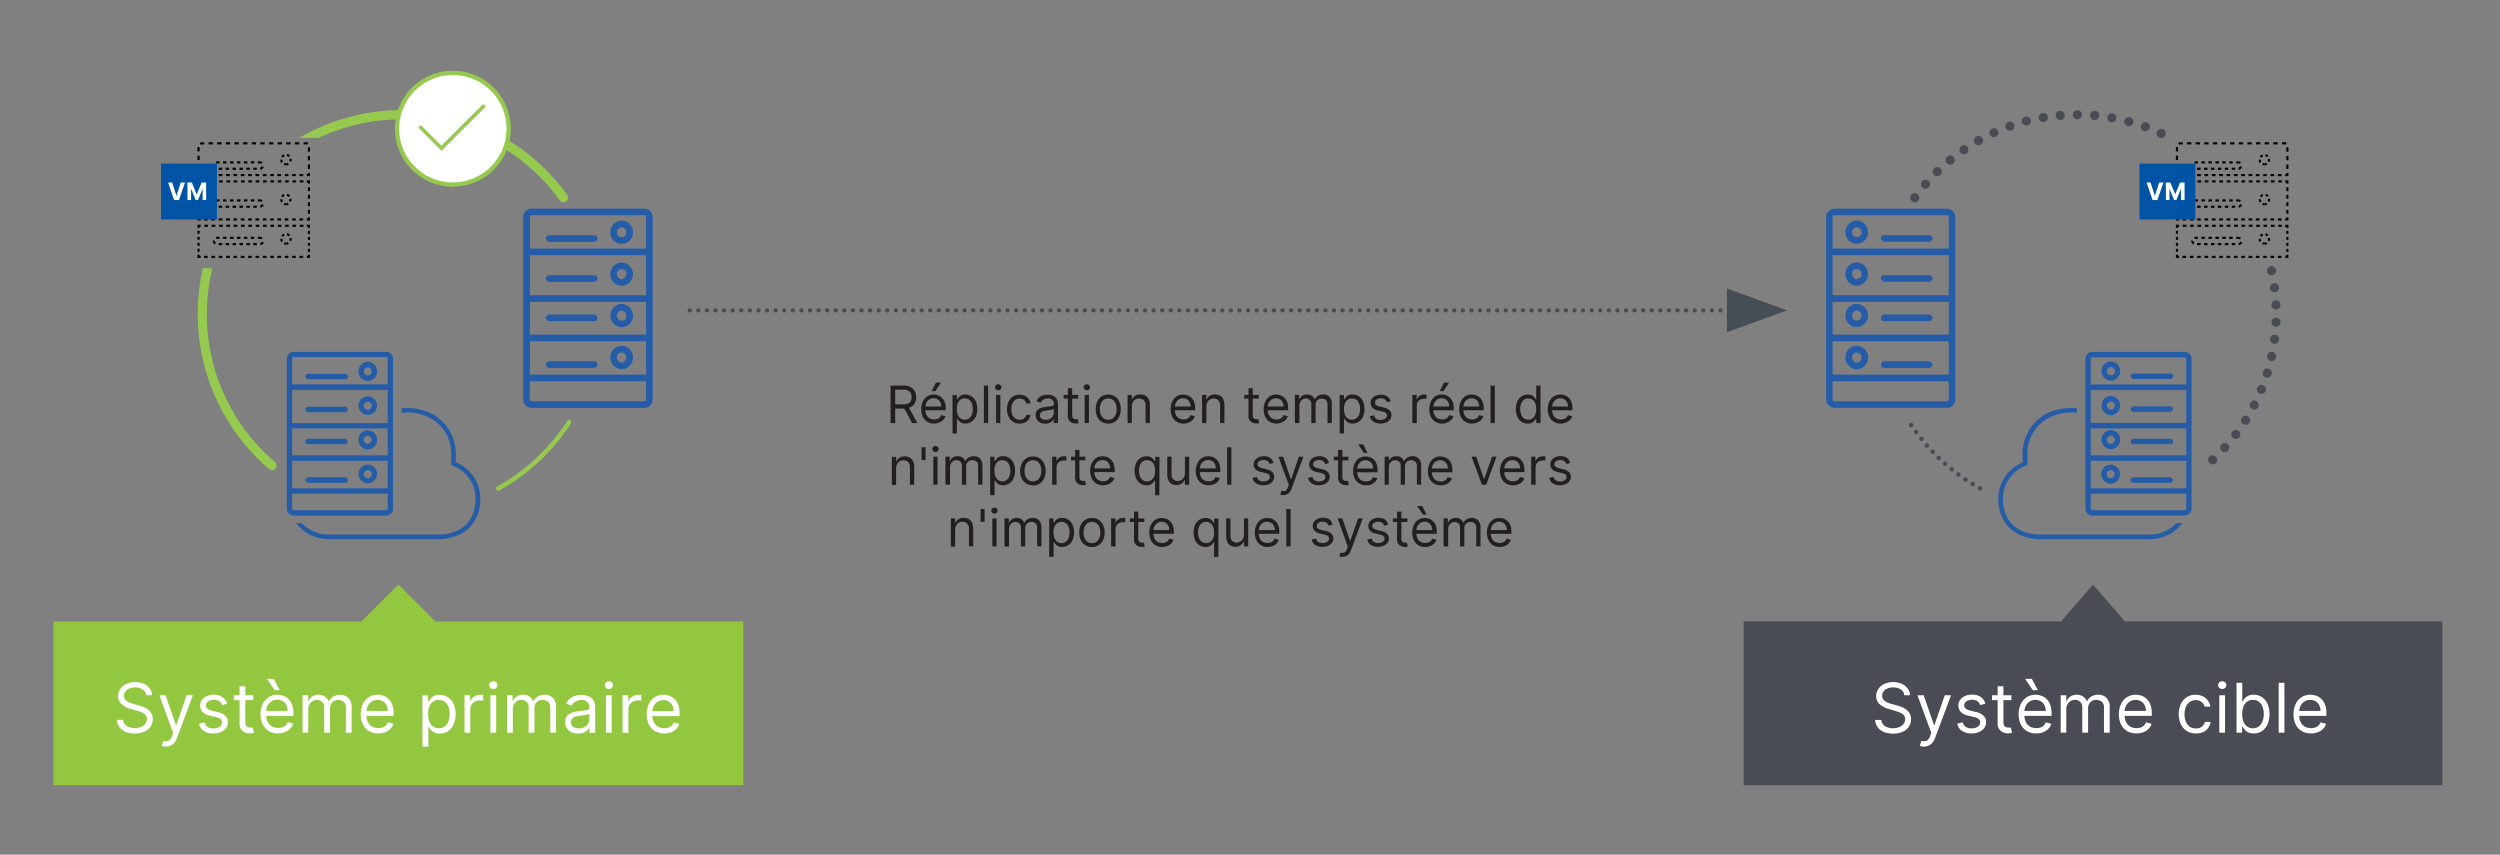 <svg xmlns="http://www.w3.org/2000/svg" xmlns:xlink="http://www.w3.org/1999/xlink" viewBox="0 0 585 200"><rect x="0" y="0" width="585" height="200" fill="#808080" stroke="none"/><defs><style>.cls-1,.cls-10,.cls-11,.cls-12,.cls-14,.cls-15,.cls-16,.cls-17,.cls-18,.cls-19,.cls-20,.cls-21,.cls-22,.cls-23,.cls-24,.cls-25,.cls-29,.cls-6{fill:none;}.cls-2{fill:#96ca4f;}.cls-3{fill:#494c55;}.cls-4{fill:#93c740;}.cls-5{fill:#fff;}.cls-10,.cls-14,.cls-6{stroke:#96ca4f;}.cls-7{fill:#245ca8;fill-rule:evenodd;}.cls-8{clip-path:url(#clip-path);}.cls-9{clip-path:url(#clip-path-2);}.cls-10,.cls-11,.cls-12,.cls-14,.cls-29{stroke-linecap:round;}.cls-10{stroke-width:0.85px;}.cls-11,.cls-12{stroke:#464e55;stroke-linejoin:round;}.cls-11,.cls-29{stroke-dasharray:0 2.01;}.cls-13{fill:#464e55;}.cls-14,.cls-29{stroke-width:1.06px;}.cls-15,.cls-16,.cls-17,.cls-18,.cls-19,.cls-20,.cls-21,.cls-22,.cls-23,.cls-24,.cls-25{stroke:#000;stroke-width:0.5px;}.cls-16{stroke-dasharray:0.86 0.86 0.86 0.86 0.86 0.86;}.cls-17{stroke-dasharray:0.7 0.7 0.7 0.7 0.7 0.7;}.cls-18{stroke-dasharray:0.88 0.88 0.88 0.88 0.88 0.88;}.cls-19{stroke-dasharray:1.01 1.01 1.01 1.01 1.01 1.01;}.cls-20{stroke-dasharray:0.81 0.81 0.81 0.81 0.81 0.81;}.cls-21{stroke-dasharray:0.65 0.65 0.65 0.65 0.65 0.65;}.cls-22{stroke-dasharray:0.81 0.81 0.81 0.81 0.81 0.81;}.cls-23{stroke-dasharray:0.65 0.65 0.65 0.65 0.65 0.65;}.cls-24{stroke-dasharray:0.81 0.81 0.81 0.81 0.81 0.81;}.cls-25{stroke-dasharray:0.65 0.65 0.65 0.65 0.65 0.65;}.cls-26{fill:#0053a5;}.cls-27{clip-path:url(#clip-path-3);}.cls-28{clip-path:url(#clip-path-4);}.cls-29{stroke:#494c55;}.cls-30{fill:#231f20;}</style><clipPath id="clip-path"><rect class="cls-1" x="67.12" y="82.28" width="24.84" height="38.39"/></clipPath><clipPath id="clip-path-2"><rect class="cls-1" x="122.44" y="48.79" width="30.2" height="46.67"/></clipPath><clipPath id="clip-path-3"><rect class="cls-1" x="487.99" y="82.28" width="24.84" height="38.39"/></clipPath><clipPath id="clip-path-4"><rect class="cls-1" x="427.31" y="48.79" width="30.2" height="46.67"/></clipPath></defs><g id="Migrate"><g id="_Replication" data-name="*Replication"><path class="cls-2" d="M132.74,45.65l-.72-1A47.68,47.68,0,0,0,70,32.26h4.57A45.54,45.54,0,0,1,130.32,46c.23.3.46.61.68.92a1.07,1.07,0,0,0,1.74-1.24Z"/><polygon class="cls-3" points="571.5 145.4 571.5 183.74 408 183.74 408 145.4 482.31 145.4 489.76 136.78 497.21 145.4 571.5 145.4"/><polygon class="cls-4" points="173.93 145.4 173.93 183.74 12.5 183.74 12.5 145.4 84.59 145.4 93.23 136.78 101.86 145.4 173.93 145.4"/><path class="cls-5" d="M106,43.18A13.06,13.06,0,1,0,92.91,30.12,13.06,13.06,0,0,0,106,43.18"/><path class="cls-6" d="M106,43.18A13.06,13.06,0,1,0,92.91,30.12,13.06,13.06,0,0,0,106,43.18Z"/><path class="cls-7" d="M106.64,108.16V107a10.71,10.71,0,0,0-5.39-10.08A13.09,13.09,0,0,0,94,95.52v1.07a11.48,11.48,0,0,1,6.72,1.26,9.44,9.44,0,0,1,4.85,9v1.63a.7.7,0,0,0,.44.54,8.14,8.14,0,0,1,5.28,7.6c0,5.1-3,8.24-8.31,8.46H76.84a8.24,8.24,0,0,1-5-1.62,6.32,6.32,0,0,1-1.19-1.06H69.3a7.5,7.5,0,0,0,1.93,1.92,9.54,9.54,0,0,0,5.61,1.85H103c5.84-.32,9.39-3.91,9.39-9.55A9.22,9.22,0,0,0,106.64,108.16Z"/><g class="cls-8"><path class="cls-7" d="M80.78,111.68h-8.7a.82.82,0,0,0-.61.64.68.68,0,0,0,.61.65h8.7a.6.6,0,0,0,.62-.65.67.67,0,0,0-.62-.64m5.35.25a1,1,0,0,1-1-1,.9.9,0,0,1,1-.9.86.86,0,0,1,.86.9,1,1,0,0,1-.86,1m0-3.2a2.15,2.15,0,0,0-2.24,2.18,2.17,2.17,0,1,0,4.34,0,2.12,2.12,0,0,0-2.1-2.18m-17.77,6.8H90.72V119c0,.26-.12.38-.37.38H68.74a.4.4,0,0,1-.38-.38Zm0-7.7H90.72v6.42H68.36Zm0-7.58H90.72v6.3H68.36Zm0-9H90.72V99H68.36Zm0-7.32a.41.41,0,0,1,.38-.39H90.35c.25,0,.37.13.37.39v6H68.36Zm.38,36.72H90.35A1.67,1.67,0,0,0,92,119V84a1.67,1.67,0,0,0-1.61-1.67H68.74A1.68,1.68,0,0,0,67.12,84V119a1.68,1.68,0,0,0,1.62,1.67m12-18h-8.7a.82.82,0,0,0-.61.65.67.67,0,0,0,.61.63h8.7a.59.59,0,0,0,.62-.63.68.68,0,0,0-.62-.65m5.35,1.16a.9.9,0,0,1-1-.9,1,1,0,0,1,1-1,1,1,0,0,1,.86,1,.86.86,0,0,1-.86.9m0-3.21A2.26,2.26,0,0,0,83.89,103a2.24,2.24,0,0,0,2.24,2.18,2.21,2.21,0,0,0,2.1-2.18,2.24,2.24,0,0,0-2.1-2.31m-5.35-5.52h-8.7a.68.68,0,0,0-.61.64.8.8,0,0,0,.61.64h8.7a.67.67,0,0,0,.62-.64.59.59,0,0,0-.62-.64m5.35.77a1,1,0,0,1-1-1,.89.89,0,0,1,1-.89.85.85,0,0,1,.86.89,1,1,0,0,1-.86,1m0-3.21a2.24,2.24,0,0,0-2.24,2.18,2.17,2.17,0,1,0,4.34,0,2.21,2.21,0,0,0-2.1-2.18m-5.35-5.26h-8.7a.67.67,0,0,0-.61.64.8.8,0,0,0,.61.64h8.7a.67.67,0,0,0,.62-.64.59.59,0,0,0-.62-.64m5.35.38a.9.9,0,0,1-1-.9,1,1,0,0,1,1-1,1,1,0,0,1,.86,1,.86.86,0,0,1-.86.9m0-3.2a2.26,2.26,0,0,0-2.24,2.3,2.15,2.15,0,0,0,2.24,2.18,2.12,2.12,0,0,0,2.1-2.18,2.23,2.23,0,0,0-2.1-2.3"/></g><g class="cls-9"><path class="cls-7" d="M139.05,84.53H128.48a1,1,0,0,0-.75.78.82.82,0,0,0,.75.78h10.57a.72.72,0,0,0,.75-.78.82.82,0,0,0-.75-.78m6.5.31a1.21,1.21,0,0,1-1.21-1.25,1.09,1.09,0,0,1,1.21-1.09,1,1,0,0,1,1,1.09,1.19,1.19,0,0,1-1,1.25m0-3.9a2.63,2.63,0,0,0-2.73,2.65,2.77,2.77,0,0,0,2.73,2.82,2.74,2.74,0,0,0,2.56-2.82,2.59,2.59,0,0,0-2.56-2.65M124,89.22h27.18v4.21c0,.31-.14.47-.45.47H124.41a.49.49,0,0,1-.46-.47Zm0-9.37h27.18v7.81H124Zm0-9.21h27.18V78.3H124Zm0-10.92h27.18v9.36H124Zm0-8.9a.49.49,0,0,1,.46-.47h26.27c.31,0,.45.16.45.47v7.34H124Zm.46,44.64h26.27a2,2,0,0,0,2-2V50.82a2,2,0,0,0-2-2H124.41a2,2,0,0,0-2,2V93.43a2,2,0,0,0,2,2M139.05,73.6H128.48a1,1,0,0,0-.75.79.82.82,0,0,0,.75.77h10.57a.71.71,0,0,0,.75-.77.82.82,0,0,0-.75-.79m6.5,1.42a1.09,1.09,0,0,1-1.21-1.1,1.21,1.21,0,0,1,1.21-1.25,1.19,1.19,0,0,1,1,1.25,1,1,0,0,1-1,1.1m0-3.91a2.76,2.76,0,0,0-2.73,2.81,2.73,2.73,0,0,0,2.73,2.65,2.69,2.69,0,0,0,2.56-2.65,2.73,2.73,0,0,0-2.56-2.81m-6.5-6.71H128.48a.82.82,0,0,0-.75.77,1,1,0,0,0,.75.79h10.57a.82.82,0,0,0,.75-.79.71.71,0,0,0-.75-.77m6.5.93a1.21,1.21,0,0,1-1.21-1.24A1.09,1.09,0,0,1,145.55,63a1,1,0,0,1,1,1.09,1.18,1.18,0,0,1-1,1.24m0-3.89a2.72,2.72,0,0,0-2.73,2.65,2.76,2.76,0,0,0,2.73,2.81,2.73,2.73,0,0,0,2.56-2.81,2.69,2.69,0,0,0-2.56-2.65m-6.5-6.4H128.48a.81.81,0,0,0-.75.77,1,1,0,0,0,.75.79h10.57a.82.82,0,0,0,.75-.79.71.71,0,0,0-.75-.77m6.5.46a1.09,1.09,0,0,1-1.21-1.09,1.2,1.2,0,0,1,1.21-1.24,1.18,1.18,0,0,1,1,1.24,1,1,0,0,1-1,1.09m0-3.89a2.76,2.76,0,0,0-2.73,2.8,2.63,2.63,0,0,0,2.73,2.65,2.59,2.59,0,0,0,2.56-2.65,2.72,2.72,0,0,0-2.56-2.8"/></g><polyline class="cls-10" points="98.4 29.79 103.3 34.69 113.13 24.88"/><line class="cls-11" x1="161.4" y1="72.63" x2="406.62" y2="72.63"/><path class="cls-12" d="M406.62,72.63h0"/><polygon class="cls-13" points="418.17 72.63 404.11 67.51 404.11 77.75 418.17 72.63"/><path class="cls-14" d="M116.61,114.29a46.88,46.88,0,0,0,16.54-15.46"/><polyline class="cls-15" points="46.46 53.33 46.46 52.83 46.96 52.83"/><line class="cls-16" x1="47.82" y1="52.83" x2="54.24" y2="52.83"/><line class="cls-16" x1="54.67" y1="52.83" x2="71.36" y2="52.83"/><polyline class="cls-15" points="71.79 52.83 72.29 52.83 72.29 53.33"/><line class="cls-17" x1="72.29" y1="54.03" x2="72.29" y2="59.26"/><polyline class="cls-15" points="72.29 59.61 72.29 60.11 71.79 60.11"/><line class="cls-16" x1="70.93" y1="60.11" x2="64.51" y2="60.11"/><line class="cls-16" x1="64.08" y1="60.11" x2="47.39" y2="60.11"/><polyline class="cls-15" points="46.96 60.11 46.46 60.11 46.46 59.61"/><line class="cls-17" x1="46.46" y1="58.91" x2="46.46" y2="53.68"/><polyline class="cls-15" points="46.46 42.95 46.46 42.45 46.96 42.45"/><line class="cls-16" x1="47.82" y1="42.45" x2="54.24" y2="42.45"/><line class="cls-16" x1="54.67" y1="42.45" x2="71.36" y2="42.45"/><polyline class="cls-15" points="71.79 42.45 72.29 42.45 72.29 42.95"/><line class="cls-18" x1="72.29" y1="43.83" x2="72.29" y2="50.41"/><polyline class="cls-15" points="72.29 50.85 72.29 51.35 71.79 51.35"/><line class="cls-16" x1="70.93" y1="51.35" x2="64.51" y2="51.35"/><line class="cls-16" x1="64.08" y1="51.35" x2="47.39" y2="51.35"/><polyline class="cls-15" points="46.96 51.35 46.46 51.35 46.46 50.85"/><line class="cls-18" x1="46.46" y1="49.97" x2="46.46" y2="43.39"/><polyline class="cls-15" points="72.29 40.47 72.29 40.97 71.79 40.97"/><line class="cls-16" x1="70.93" y1="40.97" x2="64.51" y2="40.97"/><line class="cls-16" x1="64.08" y1="40.97" x2="47.39" y2="40.97"/><polyline class="cls-15" points="46.96 40.97 46.46 40.97 46.46 40.47"/><path class="cls-19" d="M46.46,39.46V34a.47.47,0,0,1,.43-.45h1.42"/><path class="cls-19" d="M48.81,33.54H71.87c.29,0,.42.15.42.45v6"/><line class="cls-15" x1="60.82" y1="55.65" x2="60.32" y2="55.65"/><line class="cls-20" x1="59.5" y1="55.65" x2="53.4" y2="55.65"/><path class="cls-20" d="M53,55.65H50.76a1,1,0,0,0-.71.74.79.79,0,0,0,.71.74H60.82a.69.69,0,0,0,.71-.74,1,1,0,0,0,0-.21"/><path class="cls-15" d="M61.27,55.84a.66.66,0,0,0-.45-.19"/><path class="cls-15" d="M67,57a1.44,1.44,0,0,1-.49-.08"/><path class="cls-21" d="M66,56.51a1,1,0,0,1-.15-.56A1.16,1.16,0,0,1,67,54.76,1.14,1.14,0,0,1,68,56a1.07,1.07,0,0,1-.27.72"/><path class="cls-15" d="M67.47,56.87A1,1,0,0,1,67,57"/><line class="cls-15" x1="60.82" y1="46.9" x2="60.32" y2="46.9"/><line class="cls-22" x1="59.5" y1="46.9" x2="53.4" y2="46.9"/><path class="cls-22" d="M53,46.9H50.76a.79.79,0,0,0-.71.74,1,1,0,0,0,.71.74H60.82a.77.77,0,0,0,.71-.74.88.88,0,0,0,0-.24"/><path class="cls-15" d="M61.28,47.06a.71.71,0,0,0-.46-.16"/><path class="cls-15" d="M67,47.78a1.07,1.07,0,0,1-.49-.1"/><path class="cls-23" d="M66,47.25a1.25,1.25,0,0,1-.18-.65,1,1,0,0,1,1.15-1,1,1,0,0,1,1,1,1.32,1.32,0,0,1-.29.82"/><path class="cls-15" d="M67.46,47.64a.86.86,0,0,1-.47.14"/><line class="cls-15" x1="60.82" y1="38" x2="60.32" y2="38"/><line class="cls-24" x1="59.5" y1="38" x2="53.4" y2="38"/><path class="cls-24" d="M53,38H50.76a.78.78,0,0,0-.71.74,1,1,0,0,0,.71.75H60.82a.78.78,0,0,0,.71-.75.88.88,0,0,0,0-.24"/><path class="cls-15" d="M61.28,38.16a.71.71,0,0,0-.46-.16"/><path class="cls-15" d="M67,38.44a1.54,1.54,0,0,1-.5-.08"/><path class="cls-25" d="M66,38a1,1,0,0,1-.15-.55A1.15,1.15,0,0,1,67,36.22a1.13,1.13,0,0,1,1,1.19,1.07,1.07,0,0,1-.26.71"/><path class="cls-15" d="M67.47,38.32a1,1,0,0,1-.48.12"/><rect class="cls-26" x="37.69" y="38.28" width="13.07" height="13.07"/><path class="cls-5" d="M40.29,42.72l1,3.11h0l1-3.11h1l-1.41,4.09H40.74l-1.41-4.09Z"/><path class="cls-5" d="M43.85,42.72h1.06L46,45.47h.05l1.13-2.75h1.06v4.09h-.83V44.15h0l-1.06,2.64h-.57l-1.06-2.65h0v2.67h-.84Z"/><path class="cls-3" d="M447.45,47.14a1.07,1.07,0,0,1-.24-1.49h0a1.06,1.06,0,0,1,1.48-.24h0a1.06,1.06,0,0,1,.24,1.48h0a1,1,0,0,1-.86.45h0A1,1,0,0,1,447.45,47.14Zm2.43-3.23a1.08,1.08,0,0,1-.13-1.51h0a1.06,1.06,0,0,1,1.51-.1h0a1,1,0,0,1,.12,1.49h0a1,1,0,0,1-.8.38h0A1,1,0,0,1,449.88,43.91Zm2.68-3a1.08,1.08,0,0,1,0-1.51h0a1.06,1.06,0,0,1,1.51,0h0a1,1,0,0,1,0,1.51h0a1.11,1.11,0,0,1-.77.3h0A1.08,1.08,0,0,1,452.56,40.9Zm2.95-2.77a1,1,0,0,1,.16-1.48h0a1,1,0,0,1,1.5.14h0a1,1,0,0,1-.14,1.48h0a1,1,0,0,1-.68.26h0A1.08,1.08,0,0,1,455.51,38.13Zm3.17-2.49a1.1,1.1,0,0,1,.28-1.5h0a1.08,1.08,0,0,1,1.48.28h0a1.07,1.07,0,0,1-.28,1.48h0a1.11,1.11,0,0,1-.6.18h0A1.12,1.12,0,0,1,458.68,35.64Zm3.37-2.22a1.11,1.11,0,0,1,.4-1.47h0a1.09,1.09,0,0,1,1.46.4h0a1.1,1.1,0,0,1-.4,1.47h0A1.19,1.19,0,0,1,463,34h0A1.09,1.09,0,0,1,462.05,33.42Zm43.22-1.25a1.05,1.05,0,0,1-.52-1.4h0a1.08,1.08,0,0,1,1.42-.52h0a1.05,1.05,0,0,1,.5,1.42h0a1.06,1.06,0,0,1-1,.6h0A.88.88,0,0,1,505.27,32.17Zm-39.65-.68a1,1,0,0,1,.52-1.4h0a1,1,0,0,1,1.4.52h0A1.06,1.06,0,0,1,467,32h0a1.17,1.17,0,0,1-.44.1h0A1,1,0,0,1,465.62,31.49Zm36-.82a1.06,1.06,0,0,1-.64-1.36h0a1.07,1.07,0,0,1,1.38-.65h0A1.08,1.08,0,0,1,503,30h0a1.05,1.05,0,0,1-1,.7h0A1.13,1.13,0,0,1,501.62,30.67Zm-32.31-.78a1.08,1.08,0,0,1,.64-1.37h0a1.07,1.07,0,0,1,1.36.65h0a1.06,1.06,0,0,1-.64,1.36h0a1.13,1.13,0,0,1-.36.06h0A1.05,1.05,0,0,1,469.31,29.89Zm28.56-.42a1.05,1.05,0,0,1-.76-1.31h0a1.06,1.06,0,0,1,1.3-.74h0a1.07,1.07,0,0,1,.76,1.3h0a1.1,1.1,0,0,1-1,.79h0A.59.59,0,0,1,497.87,29.47Zm-24.73-.87a1,1,0,0,1,.76-1.28h0a1,1,0,0,1,1.3.76h0a1.05,1.05,0,0,1-.76,1.29v0a1.23,1.23,0,0,1-.26,0h0A1.07,1.07,0,0,1,473.14,28.6Zm20.88,0a1,1,0,0,1-.86-1.22h0a1,1,0,0,1,1.22-.86h0a1.06,1.06,0,0,1,.86,1.22h0a1.05,1.05,0,0,1-1,.88h0A.55.55,0,0,1,494,28.6Zm-16.95-.92a1,1,0,0,1,.86-1.22h0a1,1,0,0,1,1.23.86h0a1,1,0,0,1-.87,1.22h0a.55.55,0,0,1-.18,0h0A1.05,1.05,0,0,1,477.07,27.68Zm13,.4a1.06,1.06,0,0,1-1-1.14h0a1.07,1.07,0,0,1,1.17-1h0a1,1,0,0,1,1,1.14h0a1.05,1.05,0,0,1-1.06,1h0Zm-9.05-1a1,1,0,0,1,1-1.14h0a1.06,1.06,0,0,1,1.15,1h0a1.08,1.08,0,0,1-1,1.14h-.08A1.07,1.07,0,0,1,481.06,27.08Zm5.1.82h0a1.06,1.06,0,0,1-1.07-1.06h0a1.06,1.06,0,0,1,1.07-1.06h0a1.05,1.05,0,0,1,1.06,1.06h0a1.07,1.07,0,0,1-1.06,1.06Z"/><path class="cls-7" d="M467.59,116.62c0,5.64,3.55,9.23,9.38,9.55h26.14a9.54,9.54,0,0,0,5.61-1.85,7.66,7.66,0,0,0,1.93-1.92h-1.41a6,6,0,0,1-1.18,1.06,8.24,8.24,0,0,1-4.95,1.62H477c-5.29-.22-8.3-3.36-8.3-8.46a8.13,8.13,0,0,1,5.27-7.6.7.7,0,0,0,.45-.54v-1.63a9.44,9.44,0,0,1,4.85-9A11.48,11.48,0,0,1,486,96.59V95.52a13.07,13.07,0,0,0-7.26,1.35A10.74,10.74,0,0,0,473.3,107v1.21A9.23,9.23,0,0,0,467.59,116.62Z"/><g class="cls-27"><path class="cls-7" d="M499.16,111.68a.67.67,0,0,0-.61.64.59.59,0,0,0,.61.65h8.7a.69.69,0,0,0,.62-.65.83.83,0,0,0-.62-.64h-8.7m-5.34.25a1,1,0,0,1-.86-1,.85.85,0,0,1,.86-.9.89.89,0,0,1,1,.9,1,1,0,0,1-1,1m0-3.2a2.12,2.12,0,0,0-2.11,2.18,2.24,2.24,0,0,0,2.11,2.31,2.27,2.27,0,0,0,2.24-2.31,2.16,2.16,0,0,0-2.24-2.18M511.59,119a.4.4,0,0,1-.38.38H489.6c-.25,0-.37-.12-.37-.38v-3.47h22.36Zm0-4.75H489.23v-6.42h22.36Zm0-7.7H489.23v-6.3h22.36Zm0-7.58H489.23v-7.7h22.36Zm0-9H489.23V84c0-.26.12-.39.37-.39h21.61a.41.41,0,0,1,.38.39Zm-.38,30.68a1.68,1.68,0,0,0,1.62-1.67V84a1.68,1.68,0,0,0-1.62-1.67H489.6A1.67,1.67,0,0,0,488,84V119a1.67,1.67,0,0,0,1.61,1.67h21.61m-12-18a.67.67,0,0,0-.61.65.58.58,0,0,0,.61.63h8.7a.67.67,0,0,0,.62-.63.83.83,0,0,0-.62-.65h-8.7m-5.34,1.16a.85.85,0,0,1-.86-.9,1,1,0,0,1,.86-1,1,1,0,0,1,1,1,.89.89,0,0,1-1,.9m0-3.21a2.24,2.24,0,0,0-2.11,2.31,2.21,2.21,0,0,0,2.11,2.18,2.24,2.24,0,0,0,2.24-2.18,2.27,2.27,0,0,0-2.24-2.31m5.34-5.52a.59.59,0,0,0-.61.64.67.67,0,0,0,.61.64h8.7a.82.82,0,0,0,.62-.64.68.68,0,0,0-.62-.64h-8.7m-5.34.77a1,1,0,0,1-.86-1,.85.85,0,0,1,.86-.89.89.89,0,0,1,1,.89,1,1,0,0,1-1,1m0-3.21a2.21,2.21,0,0,0-2.11,2.18,2.25,2.25,0,0,0,2.11,2.32,2.27,2.27,0,0,0,2.24-2.32,2.24,2.24,0,0,0-2.24-2.18m5.34-5.26a.59.59,0,0,0-.61.64.67.67,0,0,0,.61.64h8.7a.82.82,0,0,0,.62-.64.68.68,0,0,0-.62-.64h-8.7m-5.34.38a.85.85,0,0,1-.86-.9,1,1,0,0,1,.86-1,1,1,0,0,1,1,1,.89.89,0,0,1-1,.9m0-3.2a2.24,2.24,0,0,0-2.11,2.3,2.12,2.12,0,0,0,2.11,2.18,2.16,2.16,0,0,0,2.24-2.18,2.26,2.26,0,0,0-2.24-2.3"/></g><g class="cls-28"><path class="cls-7" d="M440.89,84.53a.83.83,0,0,0-.75.78.72.72,0,0,0,.75.78h10.58a.83.83,0,0,0,.75-.78,1,1,0,0,0-.75-.78H440.89m-6.49.31a1.18,1.18,0,0,1-1-1.25,1,1,0,0,1,1-1.09,1.09,1.09,0,0,1,1.21,1.09,1.21,1.21,0,0,1-1.21,1.25m0-3.9a2.58,2.58,0,0,0-2.56,2.65,2.73,2.73,0,0,0,2.56,2.82,2.76,2.76,0,0,0,2.72-2.82,2.62,2.62,0,0,0-2.72-2.65M456,93.43a.5.5,0,0,1-.46.47H429.26c-.3,0-.44-.16-.44-.47V89.22H456Zm0-5.77H428.82V79.85H456Zm0-9.36H428.82V70.64H456Zm0-9.22H428.82V59.72H456Zm0-10.92H428.82V50.82c0-.31.14-.47.44-.47h26.28a.5.5,0,0,1,.46.47Zm-.46,37.3a2,2,0,0,0,2-2V50.82a2,2,0,0,0-2-2H429.26a2,2,0,0,0-1.95,2V93.43a2,2,0,0,0,1.95,2h26.28M440.89,73.6a.83.83,0,0,0-.75.79.72.72,0,0,0,.75.77h10.58a.82.82,0,0,0,.75-.77,1,1,0,0,0-.75-.79H440.89M434.4,75a1,1,0,0,1-1-1.1,1.19,1.19,0,0,1,1-1.25,1.21,1.21,0,0,1,1.21,1.25A1.09,1.09,0,0,1,434.4,75m0-3.91a2.72,2.72,0,0,0-2.56,2.81,2.69,2.69,0,0,0,2.56,2.65,2.72,2.72,0,0,0,2.72-2.65,2.76,2.76,0,0,0-2.72-2.81m6.49-6.71a.72.72,0,0,0-.75.77.82.82,0,0,0,.75.79h10.58a1,1,0,0,0,.75-.79.82.82,0,0,0-.75-.77H440.89m-6.49.93a1.18,1.18,0,0,1-1-1.24,1,1,0,0,1,1-1.09,1.09,1.09,0,0,1,1.21,1.09,1.21,1.21,0,0,1-1.21,1.24m0-3.89a2.68,2.68,0,0,0-2.56,2.65,2.72,2.72,0,0,0,2.56,2.81,2.76,2.76,0,0,0,2.72-2.81,2.72,2.72,0,0,0-2.72-2.65m6.49-6.4a.71.71,0,0,0-.75.77.82.82,0,0,0,.75.79h10.58a1,1,0,0,0,.75-.79.81.81,0,0,0-.75-.77H440.89m-6.49.46a1,1,0,0,1-1-1.09,1.17,1.17,0,0,1,1-1.24,1.2,1.2,0,0,1,1.21,1.24,1.09,1.09,0,0,1-1.21,1.09m0-3.89a2.72,2.72,0,0,0-2.56,2.8,2.58,2.58,0,0,0,2.56,2.65,2.62,2.62,0,0,0,2.72-2.65,2.75,2.75,0,0,0-2.72-2.8"/></g><path class="cls-3" d="M517,108.34a1.09,1.09,0,0,1,0-1.52h0a1.08,1.08,0,0,1,1.51.06h0a1.06,1.06,0,0,1,0,1.5h0a1,1,0,0,1-.72.28h0A1,1,0,0,1,517,108.34Zm2.89-2.82a1.08,1.08,0,0,1-.08-1.51h0a1.07,1.07,0,0,1,1.5-.08h0a1.06,1.06,0,0,1,.08,1.51h0a1,1,0,0,1-.78.36h0A1.09,1.09,0,0,1,519.89,105.52Zm2.65-3a1.07,1.07,0,0,1-.2-1.49h0a1.06,1.06,0,0,1,1.48-.22h0a1.09,1.09,0,0,1,.2,1.51h0a1.08,1.08,0,0,1-.84.42h0A1.12,1.12,0,0,1,522.54,102.47Zm2.36-3.27a1,1,0,0,1-.32-1.46h0a1,1,0,0,1,1.47-.35h0a1.08,1.08,0,0,1,.34,1.47h0a1.12,1.12,0,0,1-.93.5h0A1.19,1.19,0,0,1,524.9,99.2ZM527,95.73a1.06,1.06,0,0,1-.46-1.42h0a1.06,1.06,0,0,1,1.44-.47h0a1.07,1.07,0,0,1,.46,1.43h0a1,1,0,0,1-.94.58h0A1.07,1.07,0,0,1,527,95.73Zm1.76-3.63a1.06,1.06,0,0,1-.58-1.38h0a1.09,1.09,0,0,1,1.41-.59h0a1.07,1.07,0,0,1,.58,1.39h0a1.08,1.08,0,0,1-1,.66h0A1,1,0,0,1,528.75,92.1Zm1.47-3.77a1,1,0,0,1-.7-1.32h0a1,1,0,0,1,1.32-.71h0a1.06,1.06,0,0,1,.7,1.33h0a1.07,1.07,0,0,1-1,.76h0A.8.8,0,0,1,530.22,88.33Zm1.1-3.87a1.07,1.07,0,0,1-.8-1.27h0a1.06,1.06,0,0,1,1.26-.82h0a1.06,1.06,0,0,1,.82,1.27h0a1.08,1.08,0,0,1-1,.84h0A1,1,0,0,1,531.32,84.46Zm.78-4a1.06,1.06,0,0,1-.92-1.19h0a1.06,1.06,0,0,1,1.18-.92h0a1,1,0,0,1,.93,1.18h0a1.05,1.05,0,0,1-1.07.93h-.12Zm.42-4a1.09,1.09,0,0,1-1-1.13h0a1.06,1.06,0,0,1,1.12-1h0a1.06,1.06,0,0,1,1,1.1h0a1.09,1.09,0,0,1-1.07,1h-.06Zm-1-5.06h0a1.06,1.06,0,0,1,1-1.12h0a1.06,1.06,0,0,1,1.11,1h0a1.05,1.05,0,0,1-1,1.1h0A1.06,1.06,0,0,1,531.5,71.42Zm-.34-3.93a1.05,1.05,0,0,1,.9-1.2h0a1.09,1.09,0,0,1,1.21.92h0a1.06,1.06,0,0,1-.93,1.18h0a.25.25,0,0,1-.12,0h0A1.06,1.06,0,0,1,531.16,67.49Zm-.68-3.89a1.06,1.06,0,0,1,.8-1.28h0a1.06,1.06,0,0,1,1.26.82h0a1,1,0,0,1-.8,1.26h0a.9.9,0,0,1-.22,0h0A1,1,0,0,1,530.48,63.6Z"/><path class="cls-29" d="M463.34,114.29A46.79,46.79,0,0,1,446.8,98.83"/><polyline class="cls-15" points="509.41 53.33 509.41 52.83 509.91 52.83"/><line class="cls-16" x1="510.77" y1="52.83" x2="517.19" y2="52.83"/><line class="cls-16" x1="517.62" y1="52.83" x2="534.31" y2="52.83"/><polyline class="cls-15" points="534.74 52.83 535.24 52.83 535.24 53.33"/><line class="cls-17" x1="535.24" y1="54.03" x2="535.24" y2="59.26"/><polyline class="cls-15" points="535.24 59.61 535.24 60.11 534.74 60.11"/><line class="cls-16" x1="533.88" y1="60.11" x2="527.46" y2="60.11"/><line class="cls-16" x1="527.03" y1="60.11" x2="510.34" y2="60.11"/><polyline class="cls-15" points="509.91 60.11 509.41 60.11 509.41 59.61"/><line class="cls-17" x1="509.41" y1="58.91" x2="509.41" y2="53.68"/><polyline class="cls-15" points="509.41 42.95 509.41 42.45 509.91 42.45"/><line class="cls-16" x1="510.77" y1="42.45" x2="517.19" y2="42.45"/><line class="cls-16" x1="517.62" y1="42.45" x2="534.31" y2="42.45"/><polyline class="cls-15" points="534.74 42.45 535.24 42.45 535.24 42.95"/><line class="cls-18" x1="535.24" y1="43.83" x2="535.24" y2="50.41"/><polyline class="cls-15" points="535.24 50.85 535.24 51.35 534.74 51.35"/><line class="cls-16" x1="533.88" y1="51.35" x2="527.46" y2="51.35"/><line class="cls-16" x1="527.03" y1="51.35" x2="510.34" y2="51.35"/><polyline class="cls-15" points="509.91 51.35 509.41 51.35 509.41 50.85"/><line class="cls-18" x1="509.41" y1="49.97" x2="509.41" y2="43.39"/><polyline class="cls-15" points="535.24 40.47 535.24 40.97 534.74 40.97"/><line class="cls-16" x1="533.88" y1="40.97" x2="527.46" y2="40.97"/><line class="cls-16" x1="527.03" y1="40.97" x2="510.34" y2="40.97"/><polyline class="cls-15" points="509.91 40.97 509.41 40.97 509.41 40.47"/><path class="cls-19" d="M509.41,39.46V34a.47.47,0,0,1,.43-.45h1.42"/><path class="cls-19" d="M511.76,33.54h23.06c.29,0,.42.15.42.45v6"/><line class="cls-15" x1="523.77" y1="55.65" x2="523.27" y2="55.65"/><line class="cls-20" x1="522.45" y1="55.65" x2="516.35" y2="55.65"/><path class="cls-20" d="M515.94,55.65h-2.23a.93.93,0,0,0-.71.74.78.78,0,0,0,.71.74h10.06a.69.69,0,0,0,.71-.74,1,1,0,0,0,0-.21"/><path class="cls-15" d="M524.22,55.84a.66.66,0,0,0-.45-.19"/><path class="cls-15" d="M529.94,57a1.54,1.54,0,0,1-.5-.08"/><path class="cls-21" d="M528.94,56.51a1,1,0,0,1-.15-.56,1.16,1.16,0,0,1,1.15-1.19,1.14,1.14,0,0,1,1,1.19,1.07,1.07,0,0,1-.27.72"/><path class="cls-15" d="M530.42,56.87a1,1,0,0,1-.48.12"/><line class="cls-15" x1="523.77" y1="46.9" x2="523.27" y2="46.9"/><line class="cls-22" x1="522.45" y1="46.9" x2="516.35" y2="46.9"/><path class="cls-22" d="M515.94,46.9h-2.23a.78.78,0,0,0-.71.74.93.93,0,0,0,.71.74h10.06a.77.77,0,0,0,.71-.74.88.88,0,0,0,0-.24"/><path class="cls-15" d="M524.23,47.06a.71.71,0,0,0-.46-.16"/><path class="cls-15" d="M529.94,47.78a1.07,1.07,0,0,1-.49-.1"/><path class="cls-23" d="M529,47.25a1.25,1.25,0,0,1-.18-.65,1,1,0,0,1,1.15-1,1,1,0,0,1,1,1,1.32,1.32,0,0,1-.29.82"/><path class="cls-15" d="M530.41,47.64a.86.86,0,0,1-.47.14"/><line class="cls-15" x1="523.77" y1="38" x2="523.27" y2="38"/><line class="cls-24" x1="522.45" y1="38" x2="516.35" y2="38"/><path class="cls-24" d="M515.94,38h-2.23a.77.77,0,0,0-.71.74.94.94,0,0,0,.71.75h10.06a.78.78,0,0,0,.71-.75.88.88,0,0,0,0-.24"/><path class="cls-15" d="M524.23,38.16a.71.71,0,0,0-.46-.16"/><path class="cls-15" d="M529.94,38.44a1.54,1.54,0,0,1-.5-.08"/><path class="cls-25" d="M528.94,38a1,1,0,0,1-.15-.55,1.15,1.15,0,0,1,1.15-1.19,1.13,1.13,0,0,1,1,1.19,1.07,1.07,0,0,1-.26.71"/><path class="cls-15" d="M530.42,38.32a1,1,0,0,1-.48.12"/><rect class="cls-26" x="500.64" y="38.28" width="13.07" height="13.07"/><path class="cls-5" d="M503.24,42.72l1,3.11h0l1-3.11h1l-1.41,4.09h-1.12l-1.41-4.09Z"/><path class="cls-5" d="M506.8,42.72h1.06L509,45.47H509l1.13-2.75h1.06v4.09h-.84V44.15h0l-1.06,2.64h-.57l-1.06-2.65h0v2.67h-.83Z"/><path class="cls-2" d="M48.4,73.49a45.75,45.75,0,0,1,1.28-10.71h-2.2a47.77,47.77,0,0,0,15.5,47,1.08,1.08,0,0,0,.69.26,1.06,1.06,0,0,0,.81-.38,1.07,1.07,0,0,0-.11-1.5A45.54,45.54,0,0,1,48.4,73.49Z"/><g id="Text_translations" data-name="Text translations"><g id="FR"><path class="cls-5" d="M34.22,162.69a1.79,1.79,0,0,0-.83-1.35,3.19,3.19,0,0,0-1.79-.48,3.28,3.28,0,0,0-1.35.26,2,2,0,0,0-.9.68,1.64,1.64,0,0,0-.33,1,1.4,1.4,0,0,0,.23.8,1.94,1.94,0,0,0,.58.56,3.86,3.86,0,0,0,.74.35,7.2,7.2,0,0,0,.71.23l1.19.32c.3.08.64.19,1,.33a4.66,4.66,0,0,1,1.08.57,2.92,2.92,0,0,1,.85.93,2.57,2.57,0,0,1,.34,1.38,3.08,3.08,0,0,1-.5,1.71,3.31,3.31,0,0,1-1.43,1.21,5.28,5.28,0,0,1-2.29.45,5.35,5.35,0,0,1-2.17-.4,3.45,3.45,0,0,1-1.43-1.13,3.12,3.12,0,0,1-.59-1.68H28.8a1.73,1.73,0,0,0,.44,1.09,2.3,2.3,0,0,0,1,.64,3.88,3.88,0,0,0,1.29.21A3.68,3.68,0,0,0,33,170.1a2.37,2.37,0,0,0,1-.74,1.74,1.74,0,0,0,.38-1.11,1.42,1.42,0,0,0-.32-.95,2.48,2.48,0,0,0-.86-.59,10.1,10.1,0,0,0-1.14-.4l-1.44-.41a5.25,5.25,0,0,1-2.16-1.12,2.44,2.44,0,0,1-.8-1.91,2.8,2.8,0,0,1,.53-1.71A3.43,3.43,0,0,1,29.63,160a5.19,5.19,0,0,1,4,0,3.5,3.5,0,0,1,1.39,1.1,2.7,2.7,0,0,1,.55,1.58Z"/><path class="cls-5" d="M38.84,174.7a2.8,2.8,0,0,1-.61-.06,1.49,1.49,0,0,1-.37-.1l.34-1.19a1.94,1.94,0,0,0,1.22,0,1.91,1.91,0,0,0,.85-1.18l.25-.68-3.23-8.8h1.46l2.41,7h.09l2.42-7,1.47,0-3.73,10a3.72,3.72,0,0,1-.62,1.1,2.26,2.26,0,0,1-.86.66A2.56,2.56,0,0,1,38.84,174.7Z"/><path class="cls-5" d="M53.19,164.65,52,165a2.37,2.37,0,0,0-.34-.59,1.68,1.68,0,0,0-.59-.48,2.24,2.24,0,0,0-1-.18,2.32,2.32,0,0,0-1.33.36,1.1,1.1,0,0,0-.53.94,1,1,0,0,0,.36.79,3.08,3.08,0,0,0,1.14.48l1.3.32a3.64,3.64,0,0,1,1.75.87,2.06,2.06,0,0,1,.57,1.5,2.24,2.24,0,0,1-.43,1.35,2.86,2.86,0,0,1-1.2.93,4.28,4.28,0,0,1-1.78.34,3.9,3.9,0,0,1-2.22-.58,2.54,2.54,0,0,1-1.11-1.7l1.27-.32a1.77,1.77,0,0,0,.7,1.06,2.25,2.25,0,0,0,1.33.36,2.57,2.57,0,0,0,1.5-.4,1.17,1.17,0,0,0,.55-1,1,1,0,0,0-.32-.77,2,2,0,0,0-1-.46l-1.46-.34a3.47,3.47,0,0,1-1.77-.89,2.14,2.14,0,0,1-.56-1.51,2.16,2.16,0,0,1,.42-1.31,2.81,2.81,0,0,1,1.15-.89,3.91,3.91,0,0,1,1.64-.33,3.31,3.31,0,0,1,2,.57A3.08,3.08,0,0,1,53.19,164.65Z"/><path class="cls-5" d="M59.27,162.69v1.14H54.73v-1.14Zm-3.21-2.1H57.4v8.34a1.69,1.69,0,0,0,.17.85.82.82,0,0,0,.43.38,1.77,1.77,0,0,0,.56.09,2,2,0,0,0,.37,0l.23,0,.27,1.2a2.64,2.64,0,0,1-.38.11,3,3,0,0,1-1.74-.19,2.17,2.17,0,0,1-.9-.75,2.08,2.08,0,0,1-.35-1.26Z"/><path class="cls-5" d="M65.05,171.62a4.11,4.11,0,0,1-2.18-.56,3.71,3.71,0,0,1-1.41-1.57,5.32,5.32,0,0,1-.49-2.36,5.4,5.4,0,0,1,.49-2.37,3.89,3.89,0,0,1,1.38-1.61,3.74,3.74,0,0,1,2.07-.58,4.16,4.16,0,0,1,1.35.23,3.33,3.33,0,0,1,1.21.74,3.56,3.56,0,0,1,.88,1.35,5.86,5.86,0,0,1,.32,2.06v.57H61.92v-1.16H67.3A2.79,2.79,0,0,0,67,165a2.24,2.24,0,0,0-.83-.92,2.3,2.3,0,0,0-1.27-.34,2.37,2.37,0,0,0-1.39.4,2.57,2.57,0,0,0-.9,1,3.11,3.11,0,0,0-.31,1.35v.78a3.65,3.65,0,0,0,.35,1.67,2.45,2.45,0,0,0,1,1.05,2.86,2.86,0,0,0,1.43.35,2.93,2.93,0,0,0,1-.15,1.93,1.93,0,0,0,1.22-1.21l1.3.36a2.7,2.7,0,0,1-.69,1.16,3.42,3.42,0,0,1-1.19.78A4.51,4.51,0,0,1,65.05,171.62Zm-.78-10.12-1.78-2.64h1.58l1.39,2.64Z"/><path class="cls-5" d="M70.8,171.44v-8.75h1.3v1.37h.11a2.26,2.26,0,0,1,.89-1.1,2.63,2.63,0,0,1,1.46-.39A2.55,2.55,0,0,1,76,163a2.67,2.67,0,0,1,.9,1.1H77A2.45,2.45,0,0,1,78,163a3.06,3.06,0,0,1,1.61-.41,2.63,2.63,0,0,1,1.92.74,3,3,0,0,1,.75,2.27v5.86H80.94v-5.86a1.64,1.64,0,0,0-.53-1.38,1.94,1.94,0,0,0-1.24-.42,1.82,1.82,0,0,0-1.43.56,2,2,0,0,0-.51,1.4v5.7H75.86v-6a1.6,1.6,0,0,0-.48-1.21,1.74,1.74,0,0,0-1.25-.46,1.89,1.89,0,0,0-1,.28,2.16,2.16,0,0,0-.73.77,2.34,2.34,0,0,0-.27,1.14v5.47Z"/><path class="cls-5" d="M88.5,171.62a4.13,4.13,0,0,1-2.18-.56,3.71,3.71,0,0,1-1.41-1.57,5.32,5.32,0,0,1-.49-2.36,5.4,5.4,0,0,1,.49-2.37,3.89,3.89,0,0,1,1.38-1.61,3.74,3.74,0,0,1,2.07-.58,4.16,4.16,0,0,1,1.35.23,3.37,3.37,0,0,1,1.22.74,3.67,3.67,0,0,1,.87,1.35,5.86,5.86,0,0,1,.32,2.06v.57H85.38v-1.16h5.37a2.79,2.79,0,0,0-.29-1.32,2.18,2.18,0,0,0-.83-.92,2.3,2.3,0,0,0-1.27-.34,2.39,2.39,0,0,0-1.39.4,2.54,2.54,0,0,0-.89,1,3,3,0,0,0-.32,1.35v.78a3.65,3.65,0,0,0,.35,1.67,2.45,2.45,0,0,0,1,1.05,2.88,2.88,0,0,0,1.43.35,2.93,2.93,0,0,0,1-.15,2,2,0,0,0,.74-.45,2.21,2.21,0,0,0,.49-.76l1.3.36a2.92,2.92,0,0,1-.69,1.16,3.56,3.56,0,0,1-1.2.78A4.51,4.51,0,0,1,88.5,171.62Z"/><path class="cls-5" d="M98.85,174.72v-12h1.29v1.39h.16c.1-.15.24-.35.42-.59a2.33,2.33,0,0,1,.76-.63,2.71,2.71,0,0,1,1.35-.29,3.46,3.46,0,0,1,2,.56,3.76,3.76,0,0,1,1.32,1.56,6.36,6.36,0,0,1,0,4.8,3.74,3.74,0,0,1-1.31,1.58,3.41,3.41,0,0,1-1.93.55,2.71,2.71,0,0,1-1.35-.28,2.44,2.44,0,0,1-.78-.64,6.67,6.67,0,0,1-.43-.61h-.11v4.63Zm1.32-7.66a4.72,4.72,0,0,0,.29,1.75,2.54,2.54,0,0,0,.85,1.18,2.45,2.45,0,0,0,2.77,0,2.71,2.71,0,0,0,.86-1.21,5.09,5.09,0,0,0,0-3.36,2.67,2.67,0,0,0-.85-1.18,2.3,2.3,0,0,0-1.43-.44,2.21,2.21,0,0,0-1.37.42,2.41,2.41,0,0,0-.85,1.15A4.72,4.72,0,0,0,100.17,167.06Z"/><path class="cls-5" d="M108.7,171.44v-8.75H110V164h.09a2.11,2.11,0,0,1,.87-1,2.56,2.56,0,0,1,1.41-.41h.71v1.37l-.31-.05a2.78,2.78,0,0,0-.51,0,2.34,2.34,0,0,0-1.14.27,2,2,0,0,0-.78.72,1.92,1.92,0,0,0-.29,1.06v5.54Z"/><path class="cls-5" d="M115.44,161.23a1,1,0,0,1-.68-.27.84.84,0,0,1-.28-.64.86.86,0,0,1,.28-.65,1,1,0,0,1,.68-.26,1,1,0,0,1,.67.26.87.87,0,0,1,.29.65.85.85,0,0,1-.29.64A.94.94,0,0,1,115.44,161.23Zm-.69,10.21v-8.75h1.35v8.75Z"/><path class="cls-5" d="M118.64,171.44v-8.75h1.3v1.37h.11a2.26,2.26,0,0,1,.89-1.1,2.63,2.63,0,0,1,1.46-.39,2.55,2.55,0,0,1,1.45.39,2.67,2.67,0,0,1,.9,1.1h.09a2.45,2.45,0,0,1,1-1.08,3.06,3.06,0,0,1,1.61-.41,2.63,2.63,0,0,1,1.92.74,3,3,0,0,1,.75,2.27v5.86h-1.35v-5.86a1.64,1.64,0,0,0-.53-1.38,2,2,0,0,0-1.25-.42,1.82,1.82,0,0,0-1.42.56,2,2,0,0,0-.51,1.4v5.7H123.7v-6a1.6,1.6,0,0,0-.48-1.21,1.74,1.74,0,0,0-1.25-.46,1.89,1.89,0,0,0-1,.28,2.16,2.16,0,0,0-.73.77A2.34,2.34,0,0,0,120,166v5.47Z"/><path class="cls-5" d="M135.24,171.64a3.58,3.58,0,0,1-1.51-.31,2.5,2.5,0,0,1-1.47-2.37,2.36,2.36,0,0,1,.29-1.23,2.08,2.08,0,0,1,.8-.73,4.17,4.17,0,0,1,1.09-.41c.4-.09.81-.16,1.21-.21l1.3-.16a1.83,1.83,0,0,0,.73-.18.49.49,0,0,0,.23-.46v0a1.76,1.76,0,0,0-.46-1.31,1.87,1.87,0,0,0-1.39-.47,2.44,2.44,0,0,0-1.51.42,2.41,2.41,0,0,0-.76.9l-1.28-.46a3.11,3.11,0,0,1,.91-1.24,3.4,3.4,0,0,1,1.26-.63,5.2,5.2,0,0,1,1.34-.18,6.26,6.26,0,0,1,1,.1,3.43,3.43,0,0,1,1.07.41,2.48,2.48,0,0,1,.85.93,3.42,3.42,0,0,1,.34,1.66v5.77h-1.34v-1.19h-.07a2.26,2.26,0,0,1-.45.61,2.85,2.85,0,0,1-.85.56A3.37,3.37,0,0,1,135.24,171.64Zm.21-1.2a2.7,2.7,0,0,0,1.35-.32,2.23,2.23,0,0,0,.83-.81,2,2,0,0,0,.28-1V167a.82.82,0,0,1-.37.19c-.2.05-.42.1-.66.14l-.73.1-.57.07a5.73,5.73,0,0,0-1,.22,1.68,1.68,0,0,0-.73.45,1.13,1.13,0,0,0-.28.81,1.22,1.22,0,0,0,.52,1.06A2.29,2.29,0,0,0,135.45,170.44Z"/><path class="cls-5" d="M142.48,161.23a1,1,0,0,1-.68-.27.88.88,0,0,1-.28-.64.9.9,0,0,1,.28-.65,1,1,0,0,1,1.36,0,.9.9,0,0,1,.28.65.88.88,0,0,1-.28.64A1,1,0,0,1,142.48,161.23Zm-.68,10.21v-8.75h1.34v8.75Z"/><path class="cls-5" d="M145.68,171.44v-8.75H147V164h.09a2.11,2.11,0,0,1,.87-1,2.56,2.56,0,0,1,1.41-.41h.71v1.37l-.31-.05a2.78,2.78,0,0,0-.51,0,2.34,2.34,0,0,0-1.14.27,2,2,0,0,0-.78.72,1.92,1.92,0,0,0-.29,1.06v5.54Z"/><path class="cls-5" d="M155.4,171.62a4.13,4.13,0,0,1-2.18-.56,3.62,3.62,0,0,1-1.4-1.57,5.32,5.32,0,0,1-.5-2.36,5.4,5.4,0,0,1,.5-2.37,3.68,3.68,0,0,1,3.45-2.19,4.25,4.25,0,0,1,1.35.23,3.33,3.33,0,0,1,1.21.74,3.54,3.54,0,0,1,.87,1.35A5.63,5.63,0,0,1,159,167v.57h-6.75v-1.16h5.38a2.92,2.92,0,0,0-.29-1.32,2.28,2.28,0,0,0-2.1-1.26,2.37,2.37,0,0,0-1.39.4,2.57,2.57,0,0,0-.9,1,3,3,0,0,0-.31,1.35v.78A3.66,3.66,0,0,0,153,169a2.45,2.45,0,0,0,1,1.05,2.88,2.88,0,0,0,1.43.35,2.85,2.85,0,0,0,1-.15,2,2,0,0,0,.75-.45,2.06,2.06,0,0,0,.48-.76l1.3.36a2.92,2.92,0,0,1-.69,1.16,3.37,3.37,0,0,1-1.2.78A4.44,4.44,0,0,1,155.4,171.62Z"/><path class="cls-5" d="M445.62,162.69a1.82,1.82,0,0,0-.83-1.35,3.21,3.21,0,0,0-1.79-.48,3.37,3.37,0,0,0-1.36.26,2.15,2.15,0,0,0-.9.68,1.7,1.7,0,0,0-.32,1,1.4,1.4,0,0,0,.23.8,1.94,1.94,0,0,0,.58.56,3.86,3.86,0,0,0,.74.35,6.44,6.44,0,0,0,.71.23l1.18.32a9.9,9.9,0,0,1,1,.33A5.1,5.1,0,0,1,446,166a3,3,0,0,1,.85.93,2.66,2.66,0,0,1,.34,1.38,3.08,3.08,0,0,1-.5,1.71,3.37,3.37,0,0,1-1.43,1.21,6.07,6.07,0,0,1-4.46.05,3.39,3.39,0,0,1-1.43-1.13,3.12,3.12,0,0,1-.59-1.68h1.45a1.8,1.8,0,0,0,.45,1.09,2.33,2.33,0,0,0,1,.64,3.94,3.94,0,0,0,1.3.21,3.71,3.71,0,0,0,1.45-.27,2.37,2.37,0,0,0,1-.74,1.74,1.74,0,0,0,.38-1.11,1.37,1.37,0,0,0-.33-.95,2.34,2.34,0,0,0-.85-.59,10.29,10.29,0,0,0-1.15-.4L442,165.9a5.29,5.29,0,0,1-2.17-1.12,2.48,2.48,0,0,1-.8-1.91,2.81,2.81,0,0,1,.54-1.71A3.46,3.46,0,0,1,441,160a5.22,5.22,0,0,1,4,0,3.57,3.57,0,0,1,1.39,1.1,2.7,2.7,0,0,1,.55,1.58Z"/><path class="cls-5" d="M450.23,174.7a2.87,2.87,0,0,1-.61-.06,1.82,1.82,0,0,1-.37-.1l.35-1.19a1.94,1.94,0,0,0,1.22,0,1.91,1.91,0,0,0,.85-1.18l.25-.68-3.24-8.8h1.46l2.42,7h.09l2.42-7,1.47,0-3.73,10a4,4,0,0,1-.62,1.1,2.26,2.26,0,0,1-.86.66A2.57,2.57,0,0,1,450.23,174.7Z"/><path class="cls-5" d="M464.59,164.65l-1.21.34a2.05,2.05,0,0,0-.33-.59,1.78,1.78,0,0,0-.59-.48,2.66,2.66,0,0,0-2.3.18,1.11,1.11,0,0,0-.54.94,1,1,0,0,0,.37.79,3.08,3.08,0,0,0,1.14.48l1.3.32a3.64,3.64,0,0,1,1.75.87,2.06,2.06,0,0,1,.57,1.5,2.24,2.24,0,0,1-.43,1.35,3,3,0,0,1-1.2.93,4.33,4.33,0,0,1-1.79.34,3.89,3.89,0,0,1-2.21-.58,2.58,2.58,0,0,1-1.12-1.7l1.28-.32a1.72,1.72,0,0,0,.69,1.06,2.28,2.28,0,0,0,1.34.36,2.57,2.57,0,0,0,1.5-.4,1.17,1.17,0,0,0,.55-1,1.06,1.06,0,0,0-.32-.77,2.08,2.08,0,0,0-1-.46l-1.46-.34a3.43,3.43,0,0,1-1.76-.89,2.14,2.14,0,0,1-.56-1.51,2.16,2.16,0,0,1,.42-1.31,2.84,2.84,0,0,1,1.14-.89,4,4,0,0,1,1.65-.33,3.31,3.31,0,0,1,2.05.57A3.14,3.14,0,0,1,464.59,164.65Z"/><path class="cls-5" d="M470.67,162.69v1.14h-4.54v-1.14Zm-3.22-2.1h1.35v8.34a1.59,1.59,0,0,0,.17.85.79.79,0,0,0,.43.38,1.73,1.73,0,0,0,.56.09,2,2,0,0,0,.37,0l.22,0,.28,1.2a2.47,2.47,0,0,1-.39.11,3,3,0,0,1-1.73-.19,2.17,2.17,0,0,1-.9-.75,2.09,2.09,0,0,1-.36-1.26Z"/><path class="cls-5" d="M476.44,171.62a4.13,4.13,0,0,1-2.18-.56,3.75,3.75,0,0,1-1.4-1.57,5.32,5.32,0,0,1-.5-2.36,5.4,5.4,0,0,1,.5-2.37,3.89,3.89,0,0,1,1.38-1.61,3.74,3.74,0,0,1,2.07-.58,4.25,4.25,0,0,1,1.35.23,3.33,3.33,0,0,1,1.21.74,3.43,3.43,0,0,1,.87,1.35,5.63,5.63,0,0,1,.33,2.06v.57h-6.75v-1.16h5.38a2.92,2.92,0,0,0-.29-1.32,2.25,2.25,0,0,0-2.1-1.26,2.37,2.37,0,0,0-1.39.4,2.57,2.57,0,0,0-.9,1,3,3,0,0,0-.31,1.35v.78a3.66,3.66,0,0,0,.34,1.67,2.45,2.45,0,0,0,1,1.05,2.88,2.88,0,0,0,1.43.35,2.85,2.85,0,0,0,1-.15,2,2,0,0,0,.75-.45,2.06,2.06,0,0,0,.48-.76l1.3.36a2.92,2.92,0,0,1-.69,1.16,3.37,3.37,0,0,1-1.2.78A4.44,4.44,0,0,1,476.44,171.62Zm-.77-10.12-1.78-2.64h1.57l1.39,2.64Z"/><path class="cls-5" d="M482.2,171.44v-8.75h1.3v1.37h.11a2.24,2.24,0,0,1,.88-1.1,2.69,2.69,0,0,1,1.47-.39,2.49,2.49,0,0,1,1.44.39,2.61,2.61,0,0,1,.91,1.1h.09a2.45,2.45,0,0,1,1-1.08,3,3,0,0,1,1.61-.41,2.63,2.63,0,0,1,1.92.74,3,3,0,0,1,.74,2.27v5.86h-1.34v-5.86a1.67,1.67,0,0,0-.53-1.38,2,2,0,0,0-1.25-.42,1.85,1.85,0,0,0-1.43.56,2,2,0,0,0-.51,1.4v5.7h-1.36v-6a1.58,1.58,0,0,0-.49-1.21,1.7,1.7,0,0,0-1.24-.46,1.89,1.89,0,0,0-1,.28,2.08,2.08,0,0,0-.73.77,2.24,2.24,0,0,0-.28,1.14v5.47Z"/><path class="cls-5" d="M499.9,171.62a4.11,4.11,0,0,1-2.18-.56,3.71,3.71,0,0,1-1.41-1.57,5.32,5.32,0,0,1-.49-2.36,5.4,5.4,0,0,1,.49-2.37,3.89,3.89,0,0,1,1.38-1.61,3.74,3.74,0,0,1,2.07-.58,4.21,4.21,0,0,1,1.35.23,3.33,3.33,0,0,1,1.21.74,3.56,3.56,0,0,1,.88,1.35,5.86,5.86,0,0,1,.32,2.06v.57h-6.75v-1.16h5.38a2.92,2.92,0,0,0-.29-1.32,2.24,2.24,0,0,0-.83-.92,2.3,2.3,0,0,0-1.27-.34,2.37,2.37,0,0,0-1.39.4,2.57,2.57,0,0,0-.9,1,3.11,3.11,0,0,0-.31,1.35v.78a3.65,3.65,0,0,0,.35,1.67,2.45,2.45,0,0,0,1,1.05,2.86,2.86,0,0,0,1.43.35,2.93,2.93,0,0,0,1-.15,1.93,1.93,0,0,0,1.22-1.21l1.3.36a2.7,2.7,0,0,1-.69,1.16,3.42,3.42,0,0,1-1.19.78A4.51,4.51,0,0,1,499.9,171.62Z"/><path class="cls-5" d="M513.8,171.62a3.76,3.76,0,0,1-2.12-.58,3.83,3.83,0,0,1-1.37-1.6,5.86,5.86,0,0,1,0-4.69,3.78,3.78,0,0,1,1.38-1.6,3.72,3.72,0,0,1,2.07-.58,3.88,3.88,0,0,1,1.66.35,3.08,3.08,0,0,1,1.21,1,3,3,0,0,1,.59,1.44H515.9a2.11,2.11,0,0,0-.69-1.06,2.05,2.05,0,0,0-1.41-.47,2.39,2.39,0,0,0-1.38.41,2.6,2.6,0,0,0-.91,1.14,4.24,4.24,0,0,0-.33,1.73,4.55,4.55,0,0,0,.32,1.77,2.69,2.69,0,0,0,.91,1.17,2.33,2.33,0,0,0,1.39.41,2.44,2.44,0,0,0,1-.18,1.81,1.81,0,0,0,.72-.52,2.08,2.08,0,0,0,.43-.82h1.34a3.1,3.1,0,0,1-1.74,2.37A3.83,3.83,0,0,1,513.8,171.62Z"/><path class="cls-5" d="M520,161.23a.94.94,0,0,1-.67-.27.84.84,0,0,1-.28-.64.86.86,0,0,1,.28-.65,1,1,0,0,1,1.35,0,.86.86,0,0,1,.28.65.84.84,0,0,1-.28.64A.94.94,0,0,1,520,161.23Zm-.68,10.21v-8.75h1.34v8.75Z"/><path class="cls-5" d="M523.35,171.44V159.77h1.34v4.31h.12c.1-.15.23-.35.41-.59a2.44,2.44,0,0,1,.76-.63,2.77,2.77,0,0,1,1.36-.29,3.51,3.51,0,0,1,1.95.56,3.67,3.67,0,0,1,1.31,1.56,6.36,6.36,0,0,1,0,4.8,3.67,3.67,0,0,1-1.31,1.58,3.41,3.41,0,0,1-1.93.55,2.76,2.76,0,0,1-1.35-.28,2.44,2.44,0,0,1-.78-.64c-.18-.24-.32-.45-.42-.61h-.16v1.35Zm1.32-4.38a4.94,4.94,0,0,0,.29,1.75,2.61,2.61,0,0,0,.85,1.18,2.21,2.21,0,0,0,1.37.42,2.26,2.26,0,0,0,1.41-.44,2.69,2.69,0,0,0,.85-1.21,4.81,4.81,0,0,0,.29-1.7,4.59,4.59,0,0,0-.28-1.66,2.6,2.6,0,0,0-.85-1.18,2.27,2.27,0,0,0-1.42-.44,2.22,2.22,0,0,0-1.38.42,2.45,2.45,0,0,0-.84,1.15A4.71,4.71,0,0,0,524.67,167.06Z"/><path class="cls-5" d="M534.55,159.77v11.67h-1.34V159.77Z"/><path class="cls-5" d="M540.76,171.62a4.13,4.13,0,0,1-2.18-.56,3.71,3.71,0,0,1-1.41-1.57,5.46,5.46,0,0,1-.49-2.36,5.54,5.54,0,0,1,.49-2.37,3.89,3.89,0,0,1,1.38-1.61,3.74,3.74,0,0,1,2.07-.58,4.16,4.16,0,0,1,1.35.23,3.37,3.37,0,0,1,1.22.74,3.67,3.67,0,0,1,.87,1.35,5.64,5.64,0,0,1,.32,2.06v.57h-6.74v-1.16H543a2.79,2.79,0,0,0-.3-1.32,2.18,2.18,0,0,0-.83-.92,2.3,2.3,0,0,0-1.27-.34,2.36,2.36,0,0,0-1.38.4,2.57,2.57,0,0,0-.9,1,3,3,0,0,0-.31,1.35v.78a3.66,3.66,0,0,0,.34,1.67,2.45,2.45,0,0,0,1,1.05,2.88,2.88,0,0,0,1.43.35,2.93,2.93,0,0,0,1-.15,1.92,1.92,0,0,0,.74-.45,2.21,2.21,0,0,0,.49-.76l1.3.36a2.92,2.92,0,0,1-.69,1.16,3.37,3.37,0,0,1-1.2.78A4.47,4.47,0,0,1,540.76,171.62Z"/><path class="cls-30" d="M208.39,99V90.23h3a3.58,3.58,0,0,1,1.68.35,2.25,2.25,0,0,1,1,1,3,3,0,0,1,.32,1.38,2.86,2.86,0,0,1-.32,1.37,2.21,2.21,0,0,1-1,.94,3.57,3.57,0,0,1-1.67.34H209v-1h2.36a2.57,2.57,0,0,0,1.13-.2,1.33,1.33,0,0,0,.63-.58,2,2,0,0,0,.19-.91,2.07,2.07,0,0,0-.19-.92,1.32,1.32,0,0,0-.63-.6,2.49,2.49,0,0,0-1.14-.22h-1.87V99Zm4.12-3.93L214.67,99h-1.23l-2.12-3.93Z"/><path class="cls-30" d="M218.63,99.12A3.07,3.07,0,0,1,217,98.7a2.82,2.82,0,0,1-1.06-1.18,4.11,4.11,0,0,1-.37-1.77,4.16,4.16,0,0,1,.37-1.78,2.84,2.84,0,0,1,1-1.2,2.76,2.76,0,0,1,1.55-.44,3.2,3.2,0,0,1,1,.17,2.47,2.47,0,0,1,.91.56,2.65,2.65,0,0,1,.66,1,4.33,4.33,0,0,1,.24,1.54V96h-5.06v-.87h4a2.12,2.12,0,0,0-.22-1,1.65,1.65,0,0,0-.62-.69,1.75,1.75,0,0,0-.95-.25,1.87,1.87,0,0,0-1,.29,2,2,0,0,0-.67.78,2.18,2.18,0,0,0-.24,1v.58a2.8,2.8,0,0,0,.26,1.26,1.71,1.71,0,0,0,.72.78,2.07,2.07,0,0,0,1.07.27,2.27,2.27,0,0,0,.72-.11,1.59,1.59,0,0,0,.56-.34,1.54,1.54,0,0,0,.36-.57l1,.27a2.27,2.27,0,0,1-.52.87,2.45,2.45,0,0,1-.9.58A3.21,3.21,0,0,1,218.63,99.12ZM218,91.53l1-2h1.18l-1.33,2Z"/><path class="cls-30" d="M222.89,101.44v-9h1v1H224l.31-.44a1.84,1.84,0,0,1,.57-.48,2.09,2.09,0,0,1,1-.21,2.58,2.58,0,0,1,1.46.42,2.73,2.73,0,0,1,1,1.17,4.8,4.8,0,0,1,0,3.6,2.82,2.82,0,0,1-1,1.18,2.51,2.51,0,0,1-1.44.42,2.12,2.12,0,0,1-1-.21,1.79,1.79,0,0,1-.58-.49c-.14-.18-.24-.33-.32-.45h-.08v3.47Zm1-5.74A3.56,3.56,0,0,0,224.1,97a1.94,1.94,0,0,0,.63.88,1.6,1.6,0,0,0,1,.32,1.7,1.7,0,0,0,1.06-.33,2.18,2.18,0,0,0,.64-.91,3.64,3.64,0,0,0,.21-1.27,3.52,3.52,0,0,0-.21-1.25,2,2,0,0,0-.63-.89,1.76,1.76,0,0,0-1.07-.32,1.64,1.64,0,0,0-1,.31,1.9,1.9,0,0,0-.64.86A3.63,3.63,0,0,0,223.88,95.7Z"/><path class="cls-30" d="M231.23,90.23V99h-1V90.23Z"/><path class="cls-30" d="M233.59,91.32a.69.69,0,0,1-.51-.2.65.65,0,0,1,0-1,.69.69,0,0,1,.51-.2.66.66,0,0,1,.5.2.63.63,0,0,1,0,1A.66.66,0,0,1,233.59,91.32ZM233.08,99V92.42h1V99Z"/><path class="cls-30" d="M238.6,99.12A2.77,2.77,0,0,1,236,97.48a4.05,4.05,0,0,1-.36-1.75A4.1,4.1,0,0,1,236,94a2.84,2.84,0,0,1,1-1.2,2.76,2.76,0,0,1,1.55-.44,3,3,0,0,1,1.25.26,2.39,2.39,0,0,1,.91.72,2.28,2.28,0,0,1,.44,1.07h-1a1.59,1.59,0,0,0-.51-.79,1.53,1.53,0,0,0-1.06-.35,1.82,1.82,0,0,0-1,.3,2,2,0,0,0-.68.86,3.08,3.08,0,0,0-.25,1.3,3.31,3.31,0,0,0,.24,1.32,2,2,0,0,0,.69.88,1.73,1.73,0,0,0,1,.31,1.8,1.8,0,0,0,.71-.13,1.65,1.65,0,0,0,.54-.4,1.43,1.43,0,0,0,.32-.61h1a2.43,2.43,0,0,1-.42,1,2.39,2.39,0,0,1-.89.74A2.83,2.83,0,0,1,238.6,99.12Z"/><path class="cls-30" d="M244.58,99.13a2.6,2.6,0,0,1-1.13-.23,1.87,1.87,0,0,1-1.11-1.78,1.69,1.69,0,0,1,.22-.92,1.59,1.59,0,0,1,.6-.55,2.67,2.67,0,0,1,.82-.3,9.1,9.1,0,0,1,.91-.16l1-.12a1.49,1.49,0,0,0,.55-.14.37.37,0,0,0,.17-.34v0a1.37,1.37,0,0,0-.34-1,1.43,1.43,0,0,0-1.05-.35,1.77,1.77,0,0,0-1.7,1l-1-.34a2.3,2.3,0,0,1,.68-.93,2.52,2.52,0,0,1,.94-.47,4,4,0,0,1,1-.14,4.26,4.26,0,0,1,.73.08,2.52,2.52,0,0,1,.8.3,1.82,1.82,0,0,1,.64.7,2.61,2.61,0,0,1,.26,1.25V99h-1v-.89h-.05a1.8,1.8,0,0,1-.34.46,2,2,0,0,1-.64.41A2.37,2.37,0,0,1,244.58,99.13Zm.15-.9a2,2,0,0,0,1-.24,1.55,1.55,0,0,0,.84-1.39v-.92a.59.59,0,0,1-.28.14,4.24,4.24,0,0,1-.5.11l-.54.07-.42.06a4,4,0,0,0-.74.16,1.28,1.28,0,0,0-.54.34.85.85,0,0,0-.21.61.9.9,0,0,0,.39.79A1.7,1.7,0,0,0,244.73,98.23Z"/><path class="cls-30" d="M252.29,92.42v.85h-3.4v-.85Zm-2.41-1.58h1V97.1a1.32,1.32,0,0,0,.12.64.68.68,0,0,0,.33.28,1.16,1.16,0,0,0,.42.07,1.06,1.06,0,0,0,.27,0l.17,0,.21.91-.29.08a2.81,2.81,0,0,1-.46,0,1.91,1.91,0,0,1-.84-.19,1.58,1.58,0,0,1-.94-1.51Z"/><path class="cls-30" d="M254.32,91.32a.68.68,0,0,1-.5-.2.63.63,0,0,1,0-1,.68.68,0,0,1,.5-.2.69.69,0,0,1,.51.2.65.65,0,0,1,0,1A.69.69,0,0,1,254.32,91.32ZM253.81,99V92.42h1V99Z"/><path class="cls-30" d="M259.33,99.12a2.81,2.81,0,0,1-1.56-.43,2.85,2.85,0,0,1-1-1.18,4,4,0,0,1-.37-1.78,4,4,0,0,1,.37-1.79,3,3,0,0,1,1-1.19,3.11,3.11,0,0,1,3.12,0,3,3,0,0,1,1,1.19,4,4,0,0,1,.37,1.79,4,4,0,0,1-.37,1.78,2.85,2.85,0,0,1-1,1.18A2.81,2.81,0,0,1,259.33,99.12Zm0-.91a1.73,1.73,0,0,0,1.11-.34,2.15,2.15,0,0,0,.65-.91,3.53,3.53,0,0,0,.21-1.23,3.47,3.47,0,0,0-.21-1.22,2.06,2.06,0,0,0-.65-.92,1.94,1.94,0,0,0-2.22,0,2.06,2.06,0,0,0-.65.92,3.47,3.47,0,0,0-.2,1.22,3.53,3.53,0,0,0,.2,1.23,2.15,2.15,0,0,0,.65.91A1.73,1.73,0,0,0,259.33,98.21Z"/><path class="cls-30" d="M264.85,95v4h-1V92.42h1v1h.08a1.93,1.93,0,0,1,.7-.8,2.17,2.17,0,0,1,1.22-.31,2.39,2.39,0,0,1,1.16.27,1.82,1.82,0,0,1,.78.82,3,3,0,0,1,.28,1.39V99h-1v-4.1a1.7,1.7,0,0,0-.4-1.21,1.43,1.43,0,0,0-1.1-.43,1.71,1.71,0,0,0-.86.21,1.41,1.41,0,0,0-.6.61A2,2,0,0,0,264.85,95Z"/><path class="cls-30" d="M277,99.12a3,3,0,0,1-1.63-.42,2.82,2.82,0,0,1-1.06-1.18,4,4,0,0,1-.37-1.77,4,4,0,0,1,.37-1.78,2.84,2.84,0,0,1,1-1.2,2.76,2.76,0,0,1,1.55-.44,3.2,3.2,0,0,1,1,.17,2.55,2.55,0,0,1,.91.56,2.65,2.65,0,0,1,.66,1,4.33,4.33,0,0,1,.24,1.54V96h-5.06v-.87h4a2.12,2.12,0,0,0-.22-1,1.65,1.65,0,0,0-.62-.69,1.75,1.75,0,0,0-.95-.25,1.87,1.87,0,0,0-1,.29,2,2,0,0,0-.67.78,2.18,2.18,0,0,0-.24,1v.58a2.8,2.8,0,0,0,.26,1.26,1.71,1.71,0,0,0,.72.78,2.07,2.07,0,0,0,1.07.27,2.27,2.27,0,0,0,.72-.11,1.59,1.59,0,0,0,.56-.34,1.54,1.54,0,0,0,.36-.57l1,.27a2.27,2.27,0,0,1-.52.87,2.45,2.45,0,0,1-.9.58A3.21,3.21,0,0,1,277,99.12Z"/><path class="cls-30" d="M282.29,95v4h-1V92.42h1v1h.09a1.8,1.8,0,0,1,.7-.8,2.13,2.13,0,0,1,1.21-.31,2.43,2.43,0,0,1,1.17.27,1.93,1.93,0,0,1,.78.82,3.16,3.16,0,0,1,.27,1.39V99h-1v-4.1a1.7,1.7,0,0,0-.4-1.21,1.4,1.4,0,0,0-1.1-.43,1.74,1.74,0,0,0-.86.21,1.53,1.53,0,0,0-.6.61A2.07,2.07,0,0,0,282.29,95Z"/><path class="cls-30" d="M294.56,92.42v.85h-3.4v-.85Zm-2.41-1.58h1V97.1a1.32,1.32,0,0,0,.12.64.68.68,0,0,0,.33.28,1.16,1.16,0,0,0,.42.07,1.06,1.06,0,0,0,.27,0l.17,0,.21.91-.29.08a2.81,2.81,0,0,1-.46,0,1.91,1.91,0,0,1-.84-.19,1.58,1.58,0,0,1-.94-1.51Z"/><path class="cls-30" d="M298.76,99.12a3.07,3.07,0,0,1-1.63-.42,2.82,2.82,0,0,1-1.06-1.18,4.11,4.11,0,0,1-.37-1.77,4.16,4.16,0,0,1,.37-1.78,2.91,2.91,0,0,1,1-1.2,2.76,2.76,0,0,1,1.55-.44,3.2,3.2,0,0,1,1,.17,2.47,2.47,0,0,1,.91.56,2.54,2.54,0,0,1,.66,1,4.33,4.33,0,0,1,.24,1.54V96h-5.06v-.87h4a2.25,2.25,0,0,0-.22-1,1.75,1.75,0,0,0-.63-.69,1.73,1.73,0,0,0-.95-.25,1.87,1.87,0,0,0-1,.29,2,2,0,0,0-.67.78,2.18,2.18,0,0,0-.24,1v.58a2.8,2.8,0,0,0,.26,1.26,1.71,1.71,0,0,0,.72.78,2.1,2.1,0,0,0,1.07.27,2.27,2.27,0,0,0,.72-.11,1.59,1.59,0,0,0,.56-.34,1.54,1.54,0,0,0,.36-.57l1,.27a2.15,2.15,0,0,1-.52.87,2.45,2.45,0,0,1-.9.58A3.21,3.21,0,0,1,298.76,99.12Z"/><path class="cls-30" d="M303,99V92.42h1v1h.09a1.73,1.73,0,0,1,.66-.82,2,2,0,0,1,1.1-.29,1.93,1.93,0,0,1,1.08.29,2,2,0,0,1,.68.82h.07a1.91,1.91,0,0,1,.76-.81,2.3,2.3,0,0,1,1.2-.3,2,2,0,0,1,1.44.55,2.29,2.29,0,0,1,.56,1.71V99h-1V94.59a1.26,1.26,0,0,0-.4-1,1.48,1.48,0,0,0-.94-.31,1.39,1.39,0,0,0-1.07.41,1.53,1.53,0,0,0-.38,1.06V99h-1V94.49a1.2,1.2,0,0,0-.36-.91,1.29,1.29,0,0,0-.93-.34,1.38,1.38,0,0,0-.74.21,1.51,1.51,0,0,0-.54.58,1.67,1.67,0,0,0-.21.85V99Z"/><path class="cls-30" d="M313.48,101.44v-9h1v1h.11l.31-.44a1.88,1.88,0,0,1,.58-.48,2.05,2.05,0,0,1,1-.21,2.58,2.58,0,0,1,1.46.42,2.73,2.73,0,0,1,1,1.17,4.68,4.68,0,0,1,0,3.6,2.8,2.8,0,0,1-1,1.18,2.55,2.55,0,0,1-1.45.42,2.08,2.08,0,0,1-1-.21,1.84,1.84,0,0,1-.59-.49c-.14-.18-.24-.33-.32-.45h-.08v3.47Zm1-5.74a3.56,3.56,0,0,0,.22,1.31,1.89,1.89,0,0,0,.64.88,1.59,1.59,0,0,0,1,.32,1.68,1.68,0,0,0,1.06-.33,2.09,2.09,0,0,0,.64-.91,3.64,3.64,0,0,0,.22-1.27,3.31,3.31,0,0,0-.22-1.25,2,2,0,0,0-.63-.89,1.76,1.76,0,0,0-1.07-.32,1.66,1.66,0,0,0-1,.31,1.81,1.81,0,0,0-.63.86A3.42,3.42,0,0,0,314.47,95.7Z"/><path class="cls-30" d="M325.46,93.89l-.9.25a2,2,0,0,0-.25-.44,1.38,1.38,0,0,0-.45-.36,1.68,1.68,0,0,0-.72-.14,1.74,1.74,0,0,0-1,.28.81.81,0,0,0-.4.7.71.71,0,0,0,.27.59,2.25,2.25,0,0,0,.86.37l1,.23a2.69,2.69,0,0,1,1.31.66,1.51,1.51,0,0,1,.43,1.12,1.71,1.71,0,0,1-.32,1,2.13,2.13,0,0,1-.9.7,3.27,3.27,0,0,1-1.34.26,2.93,2.93,0,0,1-1.66-.44,1.94,1.94,0,0,1-.84-1.27l1-.24A1.28,1.28,0,0,0,322,98a1.69,1.69,0,0,0,1,.27,1.86,1.86,0,0,0,1.12-.3.87.87,0,0,0,.42-.73.76.76,0,0,0-.24-.57,1.51,1.51,0,0,0-.73-.35l-1.1-.26a2.56,2.56,0,0,1-1.32-.66,1.72,1.72,0,0,1-.11-2.11,2.07,2.07,0,0,1,.86-.67,2.89,2.89,0,0,1,1.24-.25,2.42,2.42,0,0,1,1.53.43A2.24,2.24,0,0,1,325.46,93.89Z"/><path class="cls-30" d="M330.49,99V92.42h1v1h.07a1.56,1.56,0,0,1,.65-.79,1.94,1.94,0,0,1,1.06-.31h.53v1l-.23,0a2.34,2.34,0,0,0-.38,0,1.85,1.85,0,0,0-.86.2,1.44,1.44,0,0,0-.8,1.34V99Z"/><path class="cls-30" d="M337.51,99.12a3.07,3.07,0,0,1-1.63-.42,2.82,2.82,0,0,1-1.06-1.18,4.11,4.11,0,0,1-.37-1.77,4.16,4.16,0,0,1,.37-1.78,2.91,2.91,0,0,1,1-1.2,2.76,2.76,0,0,1,1.55-.44,3.2,3.2,0,0,1,1,.17,2.47,2.47,0,0,1,.91.56,2.54,2.54,0,0,1,.66,1,4.33,4.33,0,0,1,.24,1.54V96h-5.06v-.87h4a2.25,2.25,0,0,0-.22-1,1.75,1.75,0,0,0-.63-.69,1.73,1.73,0,0,0-.95-.25,1.87,1.87,0,0,0-1,.29,2,2,0,0,0-.67.78,2.18,2.18,0,0,0-.24,1v.58a2.8,2.8,0,0,0,.26,1.26,1.71,1.71,0,0,0,.72.78,2.1,2.1,0,0,0,1.07.27,2.27,2.27,0,0,0,.72-.11,1.59,1.59,0,0,0,.56-.34,1.54,1.54,0,0,0,.36-.57l1,.27a2.15,2.15,0,0,1-.52.87,2.45,2.45,0,0,1-.9.58A3.21,3.21,0,0,1,337.51,99.12Zm-.61-7.59,1-2h1.18l-1.33,2Z"/><path class="cls-30" d="M344.52,99.12a3,3,0,0,1-1.63-.42,2.82,2.82,0,0,1-1.06-1.18,4,4,0,0,1-.37-1.77,4,4,0,0,1,.37-1.78,2.84,2.84,0,0,1,1-1.2,2.76,2.76,0,0,1,1.55-.44,3.2,3.2,0,0,1,1,.17,2.55,2.55,0,0,1,.91.56,2.65,2.65,0,0,1,.66,1,4.33,4.33,0,0,1,.24,1.54V96h-5.06v-.87h4a2.12,2.12,0,0,0-.22-1,1.65,1.65,0,0,0-.62-.69,1.75,1.75,0,0,0-.95-.25,1.87,1.87,0,0,0-1,.29,2,2,0,0,0-.67.78,2.18,2.18,0,0,0-.24,1v.58a2.8,2.8,0,0,0,.26,1.26,1.71,1.71,0,0,0,.72.78,2.07,2.07,0,0,0,1.07.27,2.27,2.27,0,0,0,.72-.11,1.59,1.59,0,0,0,.56-.34,1.54,1.54,0,0,0,.36-.57l1,.27a2.27,2.27,0,0,1-.52.87,2.45,2.45,0,0,1-.9.58A3.21,3.21,0,0,1,344.52,99.12Z"/><path class="cls-30" d="M349.79,90.23V99h-1V90.23Z"/><path class="cls-30" d="M357.5,99.12a2.55,2.55,0,0,1-1.45-.42,2.82,2.82,0,0,1-1-1.18,4.8,4.8,0,0,1,0-3.6,2.73,2.73,0,0,1,1-1.17,2.58,2.58,0,0,1,1.46-.42,2.09,2.09,0,0,1,1,.21,1.73,1.73,0,0,1,.57.48c.13.18.24.33.31.44h.09V90.23h1V99h-1V98h-.12a4.5,4.5,0,0,1-.32.45,1.79,1.79,0,0,1-.58.49A2.11,2.11,0,0,1,357.5,99.12Zm.13-.91a1.6,1.6,0,0,0,1-.32,1.87,1.87,0,0,0,.63-.88,3.56,3.56,0,0,0,.22-1.31,3.63,3.63,0,0,0-.21-1.29,1.81,1.81,0,0,0-.63-.86,1.69,1.69,0,0,0-1-.31,1.73,1.73,0,0,0-1.06.32,2,2,0,0,0-.64.89,3.52,3.52,0,0,0-.21,1.25,3.64,3.64,0,0,0,.21,1.27,2.18,2.18,0,0,0,.64.91A1.7,1.7,0,0,0,357.63,98.21Z"/><path class="cls-30" d="M365.24,99.12a3.1,3.1,0,0,1-1.64-.42,2.8,2.8,0,0,1-1.05-1.18,4,4,0,0,1-.37-1.77,4,4,0,0,1,.37-1.78,2.77,2.77,0,0,1,2.59-1.64,3.2,3.2,0,0,1,1,.17,2.55,2.55,0,0,1,.91.56,2.63,2.63,0,0,1,.65,1,4.11,4.11,0,0,1,.25,1.54V96H362.9v-.87h4a2.12,2.12,0,0,0-.22-1,1.72,1.72,0,0,0-.62-.69,1.75,1.75,0,0,0-.95-.25,1.84,1.84,0,0,0-1,.29,2,2,0,0,0-.68.78,2.3,2.3,0,0,0-.23,1v.58a2.67,2.67,0,0,0,.26,1.26,1.71,1.71,0,0,0,.72.78,2,2,0,0,0,1.07.27,2.36,2.36,0,0,0,.72-.11,1.68,1.68,0,0,0,.56-.34,1.85,1.85,0,0,0,.36-.57l1,.27a2.13,2.13,0,0,1-.51.87,2.63,2.63,0,0,1-.9.58A3.29,3.29,0,0,1,365.24,99.12Z"/><path class="cls-30" d="M209.69,109.47v4h-1v-6.56h1v1h.09a1.87,1.87,0,0,1,.7-.8,2.13,2.13,0,0,1,1.21-.31,2.41,2.41,0,0,1,1.17.27,1.93,1.93,0,0,1,.78.82,3.15,3.15,0,0,1,.28,1.39v4.17h-1v-4.1a1.75,1.75,0,0,0-.4-1.21,1.44,1.44,0,0,0-1.11-.43,1.74,1.74,0,0,0-.86.21,1.45,1.45,0,0,0-.59.61A2,2,0,0,0,209.69,109.47Z"/><path class="cls-30" d="M216.59,104.67v3h-.94v-3Z"/><path class="cls-30" d="M218.9,105.76a.7.7,0,0,1-.51-.2.65.65,0,0,1,0-1,.7.7,0,0,1,.51-.2.69.69,0,0,1,.51.2.65.65,0,0,1,0,1A.69.69,0,0,1,218.9,105.76Zm-.51,7.66v-6.56h1v6.56Z"/><path class="cls-30" d="M221.24,113.42v-6.56h1v1h.08a1.73,1.73,0,0,1,.66-.82,2.07,2.07,0,0,1,1.1-.29,1.94,1.94,0,0,1,1.09.29,2,2,0,0,1,.67.82h.07a1.91,1.91,0,0,1,.76-.81,2.31,2.31,0,0,1,1.21-.3,2,2,0,0,1,1.44.55,2.33,2.33,0,0,1,.56,1.71v4.39h-1V109a1.23,1.23,0,0,0-.4-1,1.45,1.45,0,0,0-.93-.31,1.42,1.42,0,0,0-1.08.41,1.53,1.53,0,0,0-.38,1.06v4.27h-1v-4.49a1.17,1.17,0,0,0-.37-.91,1.29,1.29,0,0,0-.93-.34,1.41,1.41,0,0,0-.74.21,1.59,1.59,0,0,0-.54.58,1.67,1.67,0,0,0-.21.85v4.1Z"/><path class="cls-30" d="M231.7,115.88v-9h1v1h.12c.07-.11.17-.26.31-.44a1.73,1.73,0,0,1,.57-.48,2.08,2.08,0,0,1,1-.21,2.61,2.61,0,0,1,1.47.42,2.64,2.64,0,0,1,1,1.17,4.68,4.68,0,0,1,0,3.6,2.73,2.73,0,0,1-1,1.18,2.55,2.55,0,0,1-1.45.42,2.08,2.08,0,0,1-1-.21,2,2,0,0,1-.59-.49c-.13-.18-.24-.33-.31-.45h-.09v3.47Zm1-5.74a3.78,3.78,0,0,0,.22,1.31,2,2,0,0,0,.64.88,1.6,1.6,0,0,0,1,.32,1.65,1.65,0,0,0,1-.33,2,2,0,0,0,.64-.91,3.42,3.42,0,0,0,.22-1.27,3.52,3.52,0,0,0-.21-1.25,2,2,0,0,0-.64-.89,1.73,1.73,0,0,0-1.06-.32,1.69,1.69,0,0,0-1,.31,1.81,1.81,0,0,0-.63.86A3.63,3.63,0,0,0,232.69,110.14Z"/><path class="cls-30" d="M241.7,113.56a2.76,2.76,0,0,1-1.55-.43A2.81,2.81,0,0,1,239.1,112a4,4,0,0,1-.37-1.78,4,4,0,0,1,.37-1.79,2.9,2.9,0,0,1,1.05-1.19,2.83,2.83,0,0,1,1.55-.42,2.75,2.75,0,0,1,2.6,1.61,4,4,0,0,1,.38,1.79,4,4,0,0,1-.38,1.78,2.79,2.79,0,0,1-2.6,1.61Zm0-.91a1.73,1.73,0,0,0,1.11-.34,2.15,2.15,0,0,0,.65-.91,3.53,3.53,0,0,0,.21-1.23,3.47,3.47,0,0,0-.21-1.22,2.06,2.06,0,0,0-.65-.92,1.94,1.94,0,0,0-2.22,0,2,2,0,0,0-.64.92,3.47,3.47,0,0,0-.21,1.22,3.53,3.53,0,0,0,.21,1.23,2.13,2.13,0,0,0,.64.91A1.73,1.73,0,0,0,241.7,112.65Z"/><path class="cls-30" d="M246.21,113.42v-6.56h1v1h.07a1.52,1.52,0,0,1,.65-.79,1.91,1.91,0,0,1,1.06-.31h.53v1l-.24,0a2.25,2.25,0,0,0-.38,0,1.81,1.81,0,0,0-.85.2,1.47,1.47,0,0,0-.81,1.34v4.15Z"/><path class="cls-30" d="M254,106.86v.85h-3.4v-.85Zm-2.41-1.58h1v6.26a1.32,1.32,0,0,0,.12.64.68.68,0,0,0,.33.28,1.16,1.16,0,0,0,.42.07,1.06,1.06,0,0,0,.27,0l.17,0,.21.91-.29.08a2.81,2.81,0,0,1-.46,0,1.91,1.91,0,0,1-.84-.19,1.58,1.58,0,0,1-.94-1.51Z"/><path class="cls-30" d="M258.16,113.56a3.07,3.07,0,0,1-1.63-.42,2.82,2.82,0,0,1-1.06-1.18,4.11,4.11,0,0,1-.37-1.77,4.16,4.16,0,0,1,.37-1.78,2.84,2.84,0,0,1,1-1.2,2.76,2.76,0,0,1,1.55-.44,3.2,3.2,0,0,1,1,.17,2.47,2.47,0,0,1,.91.56,2.65,2.65,0,0,1,.66,1,4.33,4.33,0,0,1,.24,1.54v.43h-5.06v-.87h4a2.25,2.25,0,0,0-.22-1,1.75,1.75,0,0,0-.63-.69,1.73,1.73,0,0,0-.95-.25,1.87,1.87,0,0,0-1,.29,2,2,0,0,0-.67.78,2.18,2.18,0,0,0-.24,1v.58a2.8,2.8,0,0,0,.26,1.26,1.71,1.71,0,0,0,.72.78,2.1,2.1,0,0,0,1.07.27,2.27,2.27,0,0,0,.72-.11,1.59,1.59,0,0,0,.56-.34,1.54,1.54,0,0,0,.36-.57l1,.27a2.15,2.15,0,0,1-.52.87,2.45,2.45,0,0,1-.9.58A3.21,3.21,0,0,1,258.16,113.56Z"/><path class="cls-30" d="M271.29,115.88h-1v-3.47h-.08c-.08.12-.18.27-.32.45a1.84,1.84,0,0,1-.59.49,2.08,2.08,0,0,1-1,.21,2.57,2.57,0,0,1-1.45-.42,2.87,2.87,0,0,1-1-1.18,4.8,4.8,0,0,1,0-3.6,2.73,2.73,0,0,1,1-1.17,2.58,2.58,0,0,1,1.46-.42,2,2,0,0,1,1,.21,1.88,1.88,0,0,1,.58.48l.31.44h.12v-1h1Zm-1-5.74a3.63,3.63,0,0,0-.21-1.29,1.9,1.9,0,0,0-.64-.86,1.66,1.66,0,0,0-1-.31,1.76,1.76,0,0,0-1.07.32,2,2,0,0,0-.63.89,3.52,3.52,0,0,0-.22,1.25,3.64,3.64,0,0,0,.22,1.27,2.09,2.09,0,0,0,.64.91,1.68,1.68,0,0,0,1.06.33,1.58,1.58,0,0,0,1-.32,1.89,1.89,0,0,0,.64-.88A3.56,3.56,0,0,0,270.3,110.14Z"/><path class="cls-30" d="M277.27,110.74v-3.88h1v6.56h-1v-1.11h-.06a2.25,2.25,0,0,1-.72.85,2.32,2.32,0,0,1-2.33.07,1.82,1.82,0,0,1-.75-.82,3.08,3.08,0,0,1-.27-1.38v-4.17h1V111a1.57,1.57,0,0,0,.4,1.14,1.34,1.34,0,0,0,1,.43,1.71,1.71,0,0,0,.77-.19,1.68,1.68,0,0,0,.66-.59A1.82,1.82,0,0,0,277.27,110.74Z"/><path class="cls-30" d="M282.88,113.56a3,3,0,0,1-1.63-.42,2.82,2.82,0,0,1-1.06-1.18,4,4,0,0,1-.37-1.77,4,4,0,0,1,.37-1.78,2.89,2.89,0,0,1,1-1.2,2.8,2.8,0,0,1,1.56-.44,3.2,3.2,0,0,1,1,.17,2.55,2.55,0,0,1,.91.56,2.63,2.63,0,0,1,.65,1,4.11,4.11,0,0,1,.25,1.54v.43h-5.06v-.87h4a2.12,2.12,0,0,0-.22-1,1.65,1.65,0,0,0-.62-.69,1.75,1.75,0,0,0-1-.25,1.87,1.87,0,0,0-1,.29,2.05,2.05,0,0,0-.68.78,2.3,2.3,0,0,0-.23,1v.58a2.8,2.8,0,0,0,.26,1.26,1.71,1.71,0,0,0,.72.78,2.07,2.07,0,0,0,1.07.27,2.36,2.36,0,0,0,.72-.11,1.59,1.59,0,0,0,.56-.34,1.68,1.68,0,0,0,.36-.57l1,.27a2.27,2.27,0,0,1-.52.87,2.45,2.45,0,0,1-.9.58A3.29,3.29,0,0,1,282.88,113.56Z"/><path class="cls-30" d="M288.14,104.67v8.75h-1v-8.75Z"/><path class="cls-30" d="M298,108.33l-.9.25a2,2,0,0,0-.25-.44,1.38,1.38,0,0,0-.45-.36,1.68,1.68,0,0,0-.72-.14,1.74,1.74,0,0,0-1,.28.81.81,0,0,0-.4.7.71.71,0,0,0,.27.59,2.25,2.25,0,0,0,.86.37l1,.23a2.69,2.69,0,0,1,1.31.66,1.51,1.51,0,0,1,.43,1.12,1.64,1.64,0,0,1-.32,1,2.07,2.07,0,0,1-.9.7,3.27,3.27,0,0,1-1.34.26,3,3,0,0,1-1.66-.44,1.94,1.94,0,0,1-.84-1.27l1-.24a1.32,1.32,0,0,0,.52.79,1.71,1.71,0,0,0,1,.27,1.86,1.86,0,0,0,1.12-.3.87.87,0,0,0,.42-.73.76.76,0,0,0-.24-.57,1.51,1.51,0,0,0-.73-.35l-1.1-.26a2.56,2.56,0,0,1-1.32-.66,1.72,1.72,0,0,1-.11-2.11,2.07,2.07,0,0,1,.86-.67,2.92,2.92,0,0,1,1.24-.25,2.42,2.42,0,0,1,1.53.43A2.24,2.24,0,0,1,298,108.33Z"/><path class="cls-30" d="M300.31,115.87a2,2,0,0,1-.45-.05,1.21,1.21,0,0,1-.28-.07l.26-.89a1.47,1.47,0,0,0,.91,0c.25-.1.46-.39.64-.88l.19-.51-2.43-6.6h1.1l1.81,5.23h.07l1.81-5.23H305l-2.79,7.51a2.86,2.86,0,0,1-.47.83,1.77,1.77,0,0,1-.64.49A2,2,0,0,1,300.31,115.87Z"/><path class="cls-30" d="M311,108.33l-.9.25a2,2,0,0,0-.25-.44,1.38,1.38,0,0,0-.45-.36,1.68,1.68,0,0,0-.72-.14,1.74,1.74,0,0,0-1,.28.81.81,0,0,0-.4.7.71.71,0,0,0,.27.59,2.25,2.25,0,0,0,.86.37l1,.23a2.69,2.69,0,0,1,1.31.66,1.51,1.51,0,0,1,.43,1.12,1.64,1.64,0,0,1-.32,1,2.07,2.07,0,0,1-.9.7,3.27,3.27,0,0,1-1.34.26,3,3,0,0,1-1.66-.44,1.94,1.94,0,0,1-.84-1.27l1-.24a1.28,1.28,0,0,0,.52.79,1.69,1.69,0,0,0,1,.27,1.86,1.86,0,0,0,1.12-.3.87.87,0,0,0,.42-.73.76.76,0,0,0-.24-.57,1.51,1.51,0,0,0-.73-.35l-1.1-.26a2.56,2.56,0,0,1-1.32-.66,1.72,1.72,0,0,1-.11-2.11,2.07,2.07,0,0,1,.86-.67,2.92,2.92,0,0,1,1.24-.25,2.42,2.42,0,0,1,1.53.43A2.24,2.24,0,0,1,311,108.33Z"/><path class="cls-30" d="M315.52,106.86v.85h-3.4v-.85Zm-2.41-1.58h1v6.26a1.32,1.32,0,0,0,.12.64.68.68,0,0,0,.33.28,1.16,1.16,0,0,0,.42.07,1.06,1.06,0,0,0,.27,0l.17,0,.21.91-.29.08a2.81,2.81,0,0,1-.46,0,1.91,1.91,0,0,1-.84-.19,1.58,1.58,0,0,1-.94-1.51Z"/><path class="cls-30" d="M319.72,113.56a3.07,3.07,0,0,1-1.63-.42A2.82,2.82,0,0,1,317,112a4.11,4.11,0,0,1-.37-1.77,4.16,4.16,0,0,1,.37-1.78,2.84,2.84,0,0,1,1-1.2,2.76,2.76,0,0,1,1.55-.44,3.2,3.2,0,0,1,1,.17,2.47,2.47,0,0,1,.91.56,2.54,2.54,0,0,1,.66,1,4.33,4.33,0,0,1,.24,1.54v.43h-5.06v-.87h4a2.25,2.25,0,0,0-.22-1,1.75,1.75,0,0,0-.63-.69,1.73,1.73,0,0,0-.95-.25,1.87,1.87,0,0,0-1,.29,2,2,0,0,0-.67.78,2.18,2.18,0,0,0-.24,1v.58a2.8,2.8,0,0,0,.26,1.26,1.71,1.71,0,0,0,.72.78,2.1,2.1,0,0,0,1.07.27,2.27,2.27,0,0,0,.72-.11,1.59,1.59,0,0,0,.56-.34,1.54,1.54,0,0,0,.36-.57l1,.27a2.15,2.15,0,0,1-.52.87,2.45,2.45,0,0,1-.9.58A3.21,3.21,0,0,1,319.72,113.56Zm-.58-7.59-1.33-2H319l1,2Z"/><path class="cls-30" d="M324,113.42v-6.56h1v1H325a1.73,1.73,0,0,1,.66-.82,2,2,0,0,1,1.1-.29,1.93,1.93,0,0,1,1.08.29,2,2,0,0,1,.68.82h.07a1.91,1.91,0,0,1,.76-.81,2.27,2.27,0,0,1,1.2-.3,2,2,0,0,1,1.44.55,2.29,2.29,0,0,1,.56,1.71v4.39h-1V109a1.26,1.26,0,0,0-.4-1,1.48,1.48,0,0,0-.94-.31,1.39,1.39,0,0,0-1.07.41,1.53,1.53,0,0,0-.38,1.06v4.27h-1v-4.49a1.2,1.2,0,0,0-.36-.91,1.29,1.29,0,0,0-.93-.34,1.38,1.38,0,0,0-.74.21,1.51,1.51,0,0,0-.54.58,1.67,1.67,0,0,0-.21.85v4.1Z"/><path class="cls-30" d="M337.19,113.56a3.07,3.07,0,0,1-1.63-.42A2.82,2.82,0,0,1,334.5,112a4.11,4.11,0,0,1-.37-1.77,4.16,4.16,0,0,1,.37-1.78,2.84,2.84,0,0,1,1-1.2,2.76,2.76,0,0,1,1.55-.44,3.2,3.2,0,0,1,1,.17,2.47,2.47,0,0,1,.91.56,2.65,2.65,0,0,1,.66,1,4.33,4.33,0,0,1,.24,1.54v.43h-5.06v-.87h4a2.25,2.25,0,0,0-.21-1,1.75,1.75,0,0,0-.63-.69,1.73,1.73,0,0,0-1-.25,1.87,1.87,0,0,0-1,.29,2,2,0,0,0-.67.78,2.18,2.18,0,0,0-.24,1v.58a2.8,2.8,0,0,0,.26,1.26,1.71,1.71,0,0,0,.72.78,2.1,2.1,0,0,0,1.07.27,2.27,2.27,0,0,0,.72-.11,1.59,1.59,0,0,0,.56-.34,1.54,1.54,0,0,0,.36-.57l1,.27a2.15,2.15,0,0,1-.52.87,2.45,2.45,0,0,1-.9.58A3.21,3.21,0,0,1,337.19,113.56Z"/><path class="cls-30" d="M350.2,106.86l-2.43,6.56h-1l-2.43-6.56h1.09l1.82,5.23h.06l1.82-5.23Z"/><path class="cls-30" d="M354.05,113.56a3.08,3.08,0,0,1-1.64-.42,2.74,2.74,0,0,1-1.05-1.18,4,4,0,0,1-.37-1.77,4,4,0,0,1,.37-1.78,2.82,2.82,0,0,1,1-1.2,2.76,2.76,0,0,1,1.55-.44,3.26,3.26,0,0,1,1,.17,2.56,2.56,0,0,1,1.56,1.57,4.33,4.33,0,0,1,.24,1.54v.43H351.7v-.87h4a2.12,2.12,0,0,0-.22-1,1.75,1.75,0,0,0-.63-.69,1.73,1.73,0,0,0-.95-.25,1.89,1.89,0,0,0-1,.29,2,2,0,0,0-.67.78,2.17,2.17,0,0,0-.23,1v.58a2.8,2.8,0,0,0,.25,1.26,1.82,1.82,0,0,0,.72.78,2.11,2.11,0,0,0,1.08.27,2.36,2.36,0,0,0,.72-.11,1.55,1.55,0,0,0,.55-.34,1.7,1.7,0,0,0,.37-.57l1,.27a2,2,0,0,1-.52.87,2.5,2.5,0,0,1-.89.58A3.29,3.29,0,0,1,354.05,113.56Z"/><path class="cls-30" d="M358.3,113.42v-6.56h1v1h.06a1.56,1.56,0,0,1,.65-.79,2,2,0,0,1,1.06-.31h.53v1l-.23,0a2.34,2.34,0,0,0-.38,0,1.81,1.81,0,0,0-.85.2,1.47,1.47,0,0,0-.81,1.34v4.15Z"/><path class="cls-30" d="M367.43,108.33l-.91.25a1.64,1.64,0,0,0-.25-.44,1.33,1.33,0,0,0-.44-.36,1.68,1.68,0,0,0-.72-.14,1.77,1.77,0,0,0-1,.28.84.84,0,0,0-.4.7.69.69,0,0,0,.28.59,2.19,2.19,0,0,0,.85.37l1,.23a2.74,2.74,0,0,1,1.31.66,1.51,1.51,0,0,1,.43,1.12,1.71,1.71,0,0,1-.32,1,2.19,2.19,0,0,1-.9.7,3.3,3.3,0,0,1-1.34.26,3,3,0,0,1-1.67-.44,1.92,1.92,0,0,1-.83-1.27l1-.24a1.28,1.28,0,0,0,.52.79,1.69,1.69,0,0,0,1,.27,1.88,1.88,0,0,0,1.12-.3.87.87,0,0,0,.42-.73.76.76,0,0,0-.24-.57,1.55,1.55,0,0,0-.74-.35l-1.09-.26a2.56,2.56,0,0,1-1.32-.66,1.55,1.55,0,0,1-.42-1.13,1.59,1.59,0,0,1,.31-1,2,2,0,0,1,.86-.67,2.86,2.86,0,0,1,1.24-.25,2.44,2.44,0,0,1,1.53.43A2.31,2.31,0,0,1,367.43,108.33Z"/><path class="cls-30" d="M223.5,123.91v4h-1V121.3h1v1h.09a1.87,1.87,0,0,1,.7-.8,2.13,2.13,0,0,1,1.21-.31,2.41,2.41,0,0,1,1.17.27,1.93,1.93,0,0,1,.78.82,3.15,3.15,0,0,1,.28,1.39v4.17h-1v-4.1a1.75,1.75,0,0,0-.4-1.21,1.44,1.44,0,0,0-1.11-.43,1.77,1.77,0,0,0-.86.21,1.45,1.45,0,0,0-.59.61A2,2,0,0,0,223.5,123.91Z"/><path class="cls-30" d="M230.4,119.11v3h-.94v-3Z"/><path class="cls-30" d="M232.71,120.2a.66.66,0,0,1-.5-.2.63.63,0,0,1,0-1,.66.66,0,0,1,.5-.2.69.69,0,0,1,.51.2.65.65,0,0,1,0,1A.69.69,0,0,1,232.71,120.2Zm-.51,7.66V121.3h1v6.56Z"/><path class="cls-30" d="M235.05,127.86V121.3h1v1h.08a1.69,1.69,0,0,1,.67-.82,2,2,0,0,1,1.09-.29,1.78,1.78,0,0,1,1.76,1.11h.07a1.91,1.91,0,0,1,.76-.81,2.31,2.31,0,0,1,1.21-.3,2,2,0,0,1,1.44.55,2.33,2.33,0,0,1,.56,1.71v4.39h-1v-4.39a1.23,1.23,0,0,0-.4-1,1.45,1.45,0,0,0-.93-.31,1.42,1.42,0,0,0-1.08.41,1.53,1.53,0,0,0-.38,1.06v4.27h-1v-4.49a1.17,1.17,0,0,0-.37-.91,1.29,1.29,0,0,0-.93-.34,1.35,1.35,0,0,0-.73.21,1.54,1.54,0,0,0-.55.58,1.67,1.67,0,0,0-.21.85v4.1Z"/><path class="cls-30" d="M245.51,130.32v-9h1v1h.12c.07-.11.18-.26.31-.44a1.73,1.73,0,0,1,.57-.48,2.08,2.08,0,0,1,1-.21,2.61,2.61,0,0,1,1.47.42,2.64,2.64,0,0,1,1,1.17,4.68,4.68,0,0,1,0,3.6,2.73,2.73,0,0,1-1,1.18,2.55,2.55,0,0,1-1.45.42,2.08,2.08,0,0,1-1-.21,2,2,0,0,1-.59-.49c-.13-.18-.24-.33-.31-.45h-.09v3.47Zm1-5.74a3.78,3.78,0,0,0,.22,1.31,2,2,0,0,0,.64.88,1.6,1.6,0,0,0,1,.32,1.65,1.65,0,0,0,1.05-.33,2,2,0,0,0,.64-.91,3.42,3.42,0,0,0,.22-1.27,3.52,3.52,0,0,0-.21-1.25,2,2,0,0,0-.64-.89,1.73,1.73,0,0,0-1.06-.32,1.69,1.69,0,0,0-1,.31,1.81,1.81,0,0,0-.63.86A3.63,3.63,0,0,0,246.5,124.58Z"/><path class="cls-30" d="M255.51,128a2.76,2.76,0,0,1-1.55-.43,2.81,2.81,0,0,1-1.05-1.18,4,4,0,0,1-.37-1.78,4,4,0,0,1,.37-1.79,2.9,2.9,0,0,1,1.05-1.19,2.83,2.83,0,0,1,1.55-.42,2.75,2.75,0,0,1,2.6,1.61,4,4,0,0,1,.38,1.79,4,4,0,0,1-.38,1.78,2.79,2.79,0,0,1-2.6,1.61Zm0-.91a1.73,1.73,0,0,0,1.11-.34,2.06,2.06,0,0,0,.65-.91,3.53,3.53,0,0,0,.21-1.23,3.47,3.47,0,0,0-.21-1.22,2,2,0,0,0-.65-.92,1.94,1.94,0,0,0-2.22,0,2,2,0,0,0-.64.92,3.47,3.47,0,0,0-.21,1.22,3.53,3.53,0,0,0,.21,1.23,2.13,2.13,0,0,0,.64.91A1.73,1.73,0,0,0,255.51,127.09Z"/><path class="cls-30" d="M260,127.86V121.3h1v1h.07a1.52,1.52,0,0,1,.65-.79,1.91,1.91,0,0,1,1.06-.31h.53v1l-.24,0a2.25,2.25,0,0,0-.38,0,1.81,1.81,0,0,0-.85.2,1.47,1.47,0,0,0-.59.54,1.55,1.55,0,0,0-.22.8v4.15Z"/><path class="cls-30" d="M267.77,121.3v.85h-3.4v-.85Zm-2.41-1.58h1V126a1.32,1.32,0,0,0,.12.64.68.68,0,0,0,.33.28,1.16,1.16,0,0,0,.42.07,1.06,1.06,0,0,0,.27,0l.17,0,.21.91-.29.08a2.81,2.81,0,0,1-.46,0,1.91,1.91,0,0,1-.84-.19,1.58,1.58,0,0,1-.94-1.51Z"/><path class="cls-30" d="M272,128a3.07,3.07,0,0,1-1.63-.42,2.82,2.82,0,0,1-1.06-1.18,4.11,4.11,0,0,1-.37-1.77,4.16,4.16,0,0,1,.37-1.78,2.91,2.91,0,0,1,1-1.2,2.76,2.76,0,0,1,1.55-.44,3.2,3.2,0,0,1,1,.17,2.47,2.47,0,0,1,.91.56,2.54,2.54,0,0,1,.66,1,4.33,4.33,0,0,1,.24,1.54v.43h-5.06v-.87h4a2.25,2.25,0,0,0-.22-1,1.75,1.75,0,0,0-.63-.69,1.73,1.73,0,0,0-.95-.25,1.87,1.87,0,0,0-1,.29,2,2,0,0,0-.67.78,2.18,2.18,0,0,0-.24,1v.58a2.8,2.8,0,0,0,.26,1.26,1.71,1.71,0,0,0,.72.78,2.1,2.1,0,0,0,1.07.27,2.27,2.27,0,0,0,.72-.11,1.59,1.59,0,0,0,.56-.34,1.54,1.54,0,0,0,.36-.57l1,.27a2.15,2.15,0,0,1-.52.87,2.45,2.45,0,0,1-.9.58A3.21,3.21,0,0,1,272,128Z"/><path class="cls-30" d="M285.1,130.32h-1v-3.47H284c-.08.12-.18.27-.32.45a1.91,1.91,0,0,1-.58.49,2.15,2.15,0,0,1-1,.21,2.57,2.57,0,0,1-1.45-.42,2.87,2.87,0,0,1-1-1.18,4.8,4.8,0,0,1,0-3.6,2.73,2.73,0,0,1,1-1.17,2.58,2.58,0,0,1,1.46-.42,2,2,0,0,1,1,.21,1.77,1.77,0,0,1,.58.48l.31.44h.12v-1h1Zm-1-5.74a3.63,3.63,0,0,0-.21-1.29,1.9,1.9,0,0,0-.64-.86,1.66,1.66,0,0,0-1-.31,1.76,1.76,0,0,0-1.07.32,2,2,0,0,0-.63.89,3.52,3.52,0,0,0-.21,1.25,3.64,3.64,0,0,0,.21,1.27,2.09,2.09,0,0,0,.64.91,1.7,1.7,0,0,0,1.06.33,1.58,1.58,0,0,0,1-.32,1.89,1.89,0,0,0,.64-.88A3.56,3.56,0,0,0,284.11,124.58Z"/><path class="cls-30" d="M291.08,125.18V121.3h1v6.56h-1v-1.11H291a2.25,2.25,0,0,1-.72.85,2.32,2.32,0,0,1-2.33.07,1.82,1.82,0,0,1-.75-.82,3.08,3.08,0,0,1-.27-1.38V121.3h1v4.1a1.57,1.57,0,0,0,.4,1.14,1.34,1.34,0,0,0,1,.43,1.71,1.71,0,0,0,.77-.19,1.68,1.68,0,0,0,.66-.59A1.74,1.74,0,0,0,291.08,125.18Z"/><path class="cls-30" d="M296.69,128a3,3,0,0,1-1.63-.42A2.82,2.82,0,0,1,294,126.4a4,4,0,0,1-.37-1.77,4,4,0,0,1,.37-1.78,2.84,2.84,0,0,1,1-1.2,2.76,2.76,0,0,1,1.55-.44,3.2,3.2,0,0,1,1,.17,2.55,2.55,0,0,1,.91.56,2.77,2.77,0,0,1,.66,1,4.33,4.33,0,0,1,.24,1.54v.43h-5.06v-.87h4a2.12,2.12,0,0,0-.22-1,1.65,1.65,0,0,0-.62-.69,1.75,1.75,0,0,0-1-.25,1.87,1.87,0,0,0-1,.29,2.05,2.05,0,0,0-.68.78,2.3,2.3,0,0,0-.23,1v.58a2.8,2.8,0,0,0,.26,1.26,1.71,1.71,0,0,0,.72.78,2.07,2.07,0,0,0,1.07.27,2.27,2.27,0,0,0,.72-.11,1.59,1.59,0,0,0,.56-.34,1.68,1.68,0,0,0,.36-.57l1,.27a2.27,2.27,0,0,1-.52.87,2.45,2.45,0,0,1-.9.58A3.25,3.25,0,0,1,296.69,128Z"/><path class="cls-30" d="M302,119.11v8.75h-1v-8.75Z"/><path class="cls-30" d="M311.83,122.77l-.9.25a2,2,0,0,0-.25-.44,1.38,1.38,0,0,0-.45-.36,1.68,1.68,0,0,0-.72-.14,1.74,1.74,0,0,0-1,.28.81.81,0,0,0-.4.7.71.71,0,0,0,.27.59,2.25,2.25,0,0,0,.86.37l1,.23a2.65,2.65,0,0,1,1.31.66A1.51,1.51,0,0,1,312,126a1.65,1.65,0,0,1-.33,1,2.07,2.07,0,0,1-.9.7,3.27,3.27,0,0,1-1.34.26,3,3,0,0,1-1.66-.44,1.89,1.89,0,0,1-.83-1.27l1-.24a1.32,1.32,0,0,0,.52.79,1.71,1.71,0,0,0,1,.27,1.91,1.91,0,0,0,1.13-.3.89.89,0,0,0,.41-.73.76.76,0,0,0-.24-.57,1.51,1.51,0,0,0-.73-.35l-1.1-.26a2.56,2.56,0,0,1-1.32-.66,1.6,1.6,0,0,1-.42-1.13,1.66,1.66,0,0,1,.31-1,2.07,2.07,0,0,1,.86-.67,2.92,2.92,0,0,1,1.24-.25,2.42,2.42,0,0,1,1.53.43A2.24,2.24,0,0,1,311.83,122.77Z"/><path class="cls-30" d="M314.12,130.31a2,2,0,0,1-.45-.05,1.21,1.21,0,0,1-.28-.07l.26-.89a1.5,1.5,0,0,0,.92,0,1.42,1.42,0,0,0,.63-.88l.19-.51L313,121.3h1.1l1.81,5.23h.07l1.81-5.23h1.1l-2.79,7.51a2.86,2.86,0,0,1-.47.83,1.77,1.77,0,0,1-.64.49A2,2,0,0,1,314.12,130.31Z"/><path class="cls-30" d="M324.83,122.77l-.9.25a2,2,0,0,0-.25-.44,1.38,1.38,0,0,0-.45-.36,1.68,1.68,0,0,0-.72-.14,1.74,1.74,0,0,0-1,.28.81.81,0,0,0-.4.7.71.71,0,0,0,.27.59,2.25,2.25,0,0,0,.86.37l1,.23a2.69,2.69,0,0,1,1.31.66A1.51,1.51,0,0,1,325,126a1.64,1.64,0,0,1-.32,1,2.07,2.07,0,0,1-.9.7,3.27,3.27,0,0,1-1.34.26,3,3,0,0,1-1.66-.44,1.94,1.94,0,0,1-.84-1.27l1-.24a1.32,1.32,0,0,0,.52.79,1.69,1.69,0,0,0,1,.27,1.86,1.86,0,0,0,1.12-.3.87.87,0,0,0,.42-.73.76.76,0,0,0-.24-.57,1.51,1.51,0,0,0-.73-.35l-1.1-.26a2.56,2.56,0,0,1-1.32-.66,1.72,1.72,0,0,1-.11-2.11,2.07,2.07,0,0,1,.86-.67,2.92,2.92,0,0,1,1.24-.25,2.42,2.42,0,0,1,1.53.43A2.24,2.24,0,0,1,324.83,122.77Z"/><path class="cls-30" d="M329.33,121.3v.85h-3.4v-.85Zm-2.41-1.58h1V126a1.32,1.32,0,0,0,.12.64.68.68,0,0,0,.33.28,1.16,1.16,0,0,0,.42.07,1.06,1.06,0,0,0,.27,0l.17,0,.21.91-.29.08a2.81,2.81,0,0,1-.46,0,1.91,1.91,0,0,1-.84-.19,1.58,1.58,0,0,1-.94-1.51Z"/><path class="cls-30" d="M333.53,128a3.07,3.07,0,0,1-1.63-.42,2.82,2.82,0,0,1-1.06-1.18,4.11,4.11,0,0,1-.37-1.77,4.16,4.16,0,0,1,.37-1.78,2.91,2.91,0,0,1,1-1.2,2.76,2.76,0,0,1,1.55-.44,3.2,3.2,0,0,1,1,.17,2.47,2.47,0,0,1,.91.56,2.54,2.54,0,0,1,.66,1,4.33,4.33,0,0,1,.24,1.54v.43h-5.06v-.87h4a2.25,2.25,0,0,0-.22-1,1.75,1.75,0,0,0-.63-.69,1.73,1.73,0,0,0-.95-.25,1.87,1.87,0,0,0-1,.29,2,2,0,0,0-.67.78,2.18,2.18,0,0,0-.24,1v.58a2.8,2.8,0,0,0,.26,1.26,1.71,1.71,0,0,0,.72.78,2.1,2.1,0,0,0,1.07.27,2.27,2.27,0,0,0,.72-.11,1.5,1.5,0,0,0,.56-.34,1.54,1.54,0,0,0,.36-.57l1,.27a2,2,0,0,1-.52.87,2.5,2.5,0,0,1-.89.58A3.3,3.3,0,0,1,333.53,128Zm-.58-7.59-1.33-2h1.18l1,2Z"/><path class="cls-30" d="M337.79,127.86V121.3h1v1h.09a1.73,1.73,0,0,1,.66-.82,2,2,0,0,1,1.1-.29,1.93,1.93,0,0,1,1.08.29,2,2,0,0,1,.68.82h.07a1.91,1.91,0,0,1,.76-.81,2.31,2.31,0,0,1,1.21-.3,2,2,0,0,1,1.43.55,2.29,2.29,0,0,1,.57,1.71v4.39h-1v-4.39a1.26,1.26,0,0,0-.4-1,1.48,1.48,0,0,0-.94-.31,1.39,1.39,0,0,0-1.07.41,1.53,1.53,0,0,0-.38,1.06v4.27h-1v-4.49a1.2,1.2,0,0,0-.36-.91,1.29,1.29,0,0,0-.93-.34,1.38,1.38,0,0,0-.74.21,1.51,1.51,0,0,0-.54.58,1.67,1.67,0,0,0-.21.85v4.1Z"/><path class="cls-30" d="M351,128a3.07,3.07,0,0,1-1.63-.42,2.82,2.82,0,0,1-1.06-1.18,4.11,4.11,0,0,1-.37-1.77,4.16,4.16,0,0,1,.37-1.78,2.84,2.84,0,0,1,1-1.2,2.76,2.76,0,0,1,1.55-.44,3.2,3.2,0,0,1,1,.17,2.47,2.47,0,0,1,.91.56,2.65,2.65,0,0,1,.66,1,4.33,4.33,0,0,1,.24,1.54v.43h-5.06v-.87h4a2.25,2.25,0,0,0-.22-1,1.75,1.75,0,0,0-.63-.69,1.73,1.73,0,0,0-1-.25,1.87,1.87,0,0,0-1,.29,2,2,0,0,0-.67.78,2.18,2.18,0,0,0-.24,1v.58a2.8,2.8,0,0,0,.26,1.26,1.71,1.71,0,0,0,.72.78,2.1,2.1,0,0,0,1.07.27,2.27,2.27,0,0,0,.72-.11,1.59,1.59,0,0,0,.56-.34,1.54,1.54,0,0,0,.36-.57l1,.27a2.15,2.15,0,0,1-.52.87,2.45,2.45,0,0,1-.9.58A3.21,3.21,0,0,1,351,128Z"/></g></g></g></g></svg>